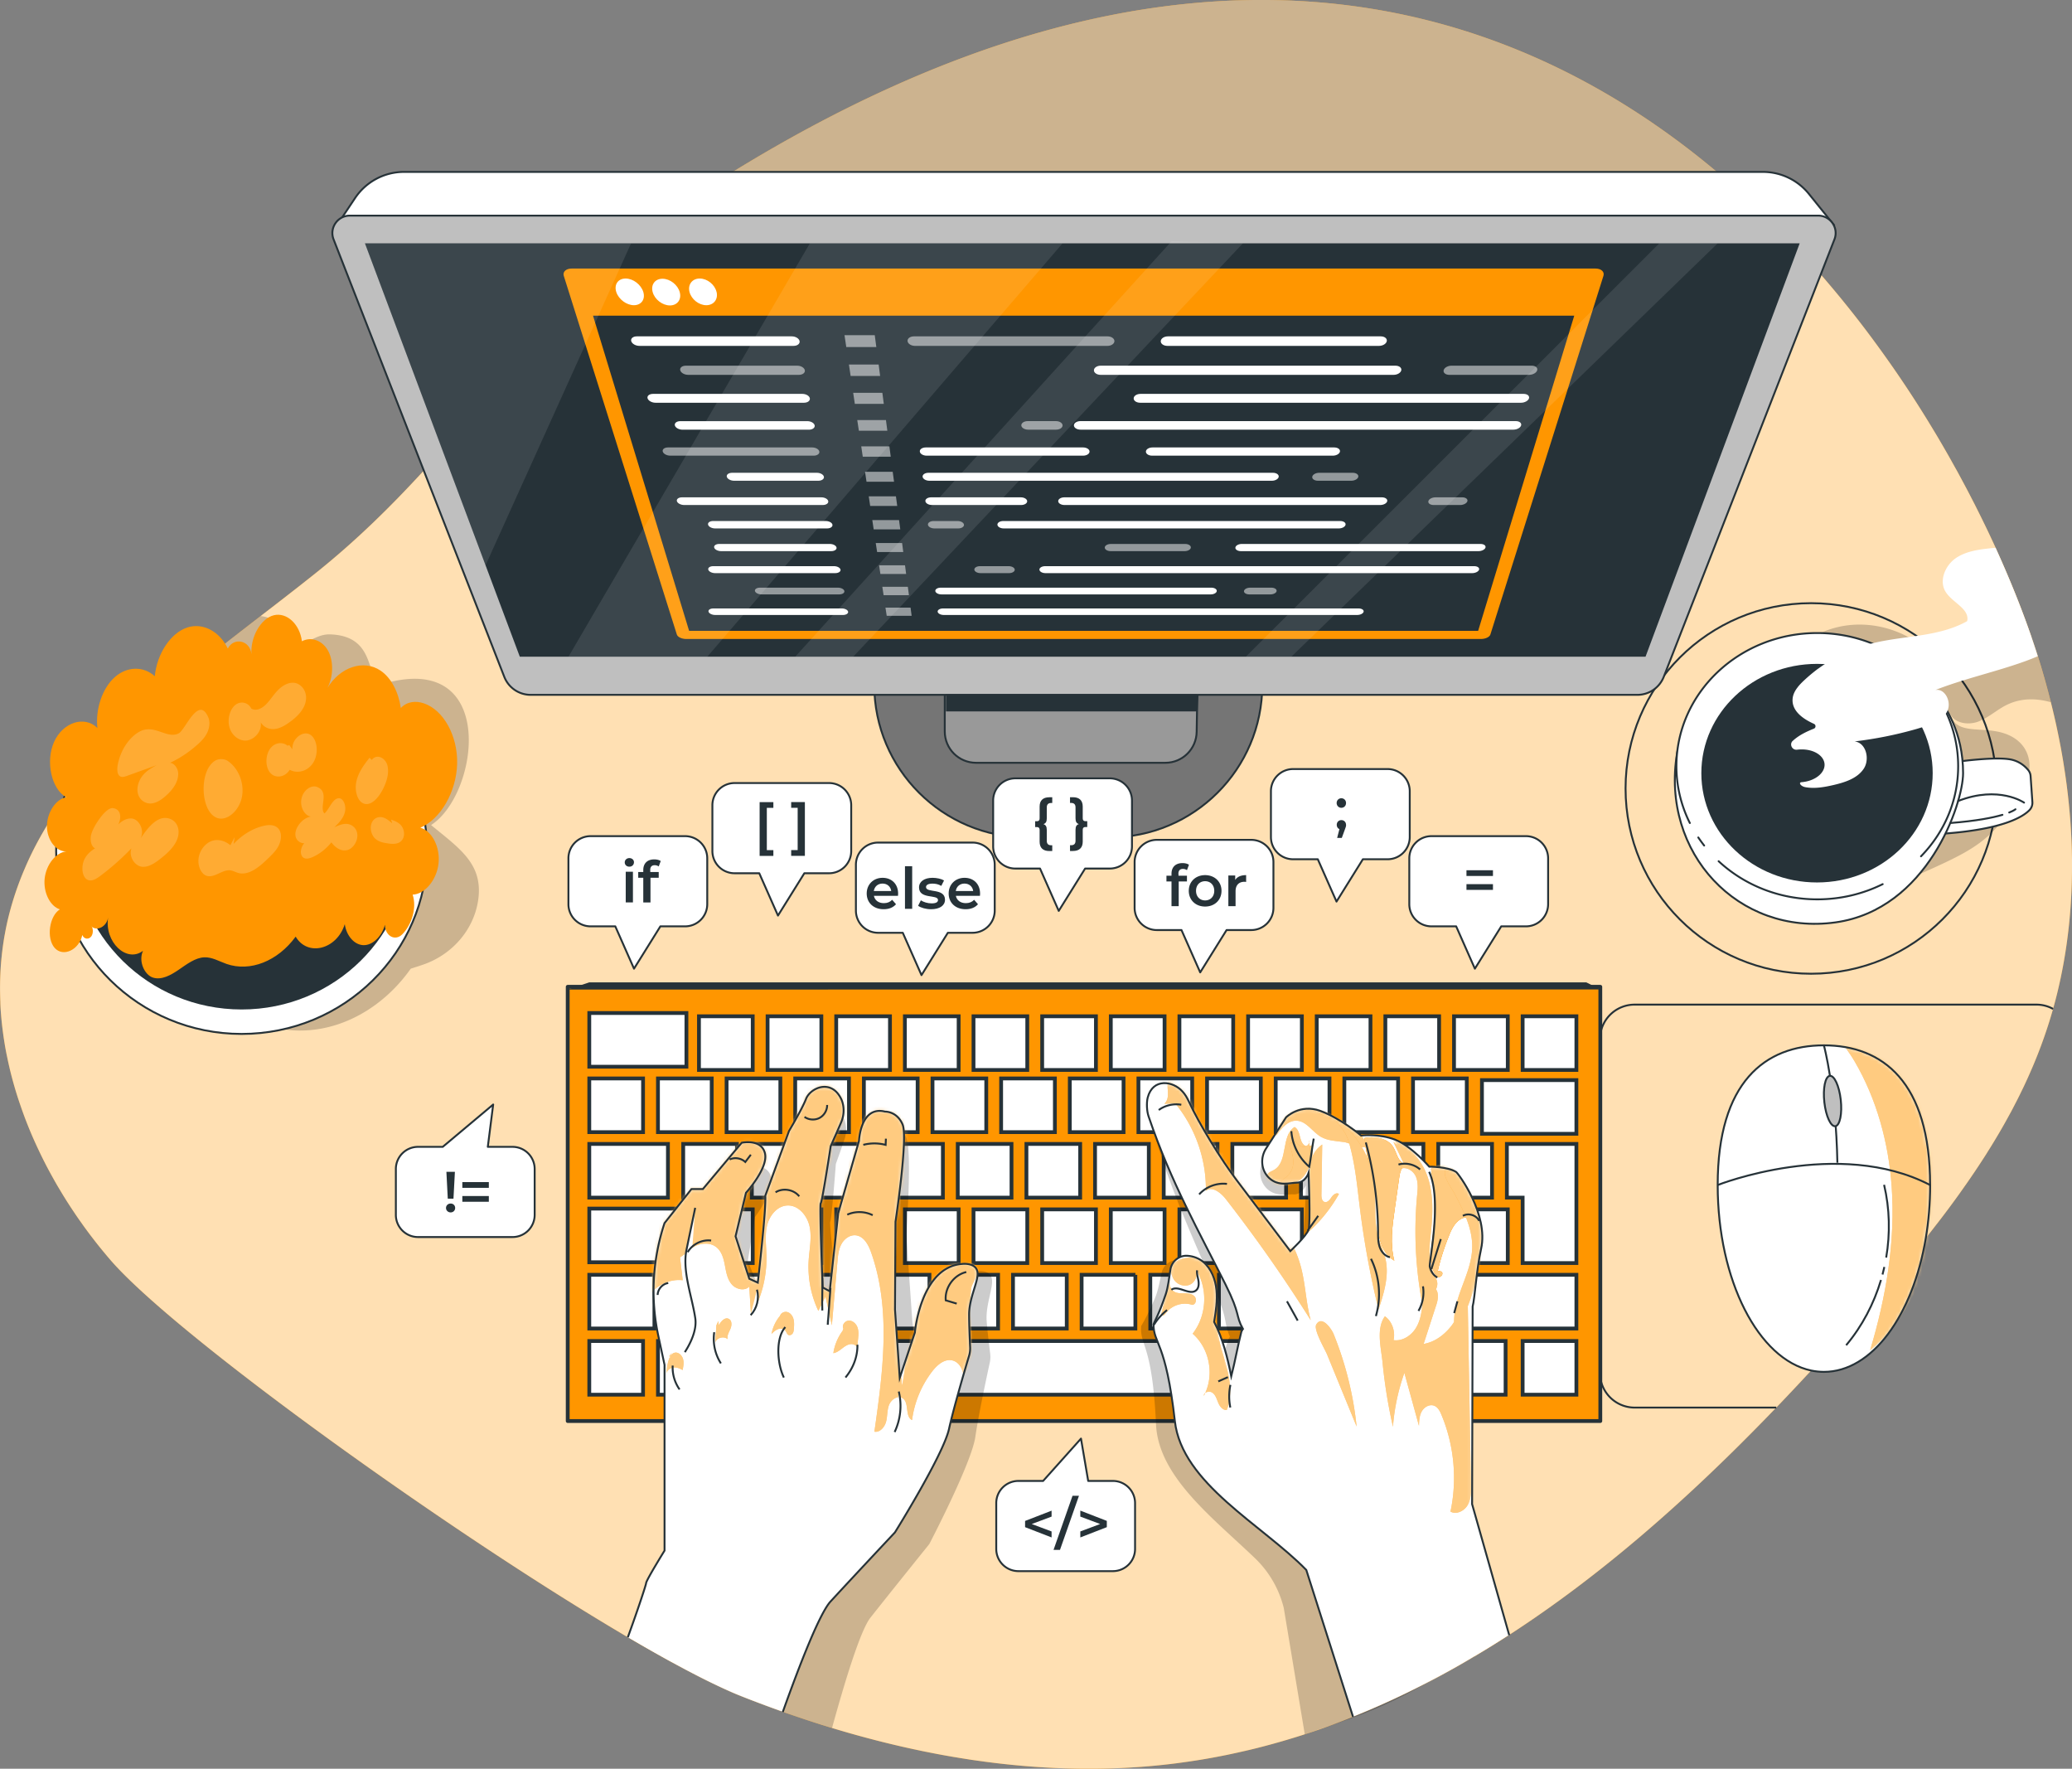 <svg xmlns="http://www.w3.org/2000/svg" xmlns:xlink="http://www.w3.org/1999/xlink" fill="none" viewBox="0 0 546 466">
  <rect x="0" y="0" width="546" height="466" fill="#808080" stroke="none"/>
  <defs>
    <path id="reuse-0" fill="#fff" d="m387.872 396.247.141-52.052c.566-2.108 1.026-9.834 2.23-15.216 2.04-9.021-6.016-19.902-6.594-20.256-2.265-1.413-7.066-1.389-7.066-1.389s-4.683-5.382-8.93-7.078c-4.223-1.684-9.036-1.119-9.036-1.119s-5.367-4.51-10.735-6.489c-5.367-1.966-9.035 1.696-9.035 1.696l-5.273 8.209c-1.558 2.414-1.333 5.652.719 7.678 2.525 2.485 5.757 1.319 7.385 1.319 2.264 0 3.102-2.544 3.102-2.544s.554 13.261 0 14.945h-.012c-.578 1.695-4.801 5.641-4.801 5.641l-14.108-18.655c-4.093-5.393-9.885-14.779-12.716-20.927-.413-.895-.921-1.742-1.593-2.473-2.477-2.802-7.774-3.615-9.154 1.567-.366 1.389-.236 3.639.224 4.993 5.91 17.406 13.413 30.56 20.266 44.268 4.082 8.138 2.56 8.044 4.589 11.718-.236.165-.13.471-.378.612-1.002 3.957-1.686 7.926-2.689 11.883-.956-4.746-2.241-10.057-4.518-14.344.46-2.768.896-5.582.613-8.385-.259-2.803-1.344-5.617-3.491-7.431-1.109-.93-2.619-1.496-4.117-1.602-2.23-.165-4.2 1.461-4.53 3.663-.318 2.096-.602 4.64-1.191 6.371-1.782 5.37-3.256 7.808-3.256 7.996 0 5.253 3.256 4.393 5.627 25.532 1.84 16.452 23.073 27.333 34.633 39.216l12.316 38.686c14.297-5.723 27.98-13.048 41.109-21.551l-9.779-34.517.048.035Z"/>
    <path id="reuse-1" fill="#FF9600" d="M381.832 325.517c.625-1.531 1.368-3.109 2.713-4.087 1.345-.977 3.445-1.095 4.518.165a217.95 217.95 0 0 0-2.807-8.043c-.755-2.026-1.605-4.134-3.28-5.512-1.675-1.378-4.435-1.66-5.874-.035a63.49 63.49 0 0 1 .33 18.607c-.437 3.344-1.003 7.184 1.262 9.704.625.506 1.699-.401 1.31-1.095-.189-.33-.85-.354-1.145-.318.72-3.192 1.746-6.336 2.985-9.374l-.012-.012Z"/>
    <path id="reuse-2" fill="#FF9600" d="M363.005 319.923c.095 2.261.071 4.557.637 6.76.555 2.202 1.781 4.333 3.775 5.44-1.168-4.392-.543-9.032.106-13.531l1.168-8.196c.13-.954.283-1.943.838-2.721.554-.777 1.616-1.307 2.488-.907-1.167.695-2.677-.235-3.385-1.389-.708-1.154-.979-2.556-1.817-3.616-1.58-2.025-4.954-2.473-7.278-1.931.708 6.724 3.209 13.155 3.48 20.103l-.012-.012Z"/>
    <path id="reuse-3" fill="#fff" d="M257.559 334.95c-.508-2.332-3.822-1.99-3.822-1.99-11.148.659-12.646 18.1-12.646 18.1l-3.987 11.942-1.25-17.971.129-23.165s3.374-22.163 1.864-25.649c-1.486-3.486-4.612-3.368-4.612-3.368-6.488-1.626-6.866 7.713-6.866 7.713l-5.473 19.055-2.241 20.55-1.864-1.001s-.885-21.798-.507-22.164c.377-.376 2.63-15.074 2.63-15.074s1.239-2.732 2.737-6.229c1.486-3.486 0-6.23 0-6.23-2.631-5.359-8.104-2.862-9.225 0-1.12 2.861-4.494 8.467-4.494 8.467L201.68 315c.236 3.851-1.982 22.906-1.982 22.906l-2.241-1.025-3.622-11.187 2.749-11.459s5.981-6.595 4.99-10.458c-1.003-3.851-6.111-2.732-6.111-2.732l-10.227 12.201h-3.008l-7.101 8.973a56.798 56.798 0 0 0-2.89 17.889c0 3.969.412 7.961 1.262 11.883l1.628 7.572v48.944s-4.86 7.843-4.86 8.585c0 .341-2.006 6.524-4.813 14.238 12.232 7.183 22.766 12.742 30.233 15.674a301.44 301.44 0 0 0 10.617 3.969c4.483-12.566 9.72-26.014 12.61-29.147 5.733-6.23 16.951-18.183 16.951-18.183s12.764-20.456 14.25-27.263c1.239-5.582 4.223-15.71 5.261-19.196a7.065 7.065 0 0 0 .295-2.438c-.082-1.837-.259-5.405-.259-8.561 0-4.487 2.666-8.974 2.17-11.294l-.023.059Z"/>
    <path id="reuse-4" fill="#fff" d="M508.618 312.209c0 4.852-.401 9.551-1.144 13.979-3.421 20.374-14.156 35.248-26.849 35.248-1.132 0-2.276-.13-3.373-.354-13.861-2.932-24.619-23.694-24.619-48.873 0-27.18 12.539-36.802 27.981-36.802 15.441 0 27.992 9.61 27.992 36.802h.012Z"/>
  </defs>
  <g clip-path="url(#a)">
    <path fill="#FF9600" d="M546 228.254c0 11.317-1.239 22.588-3.928 33.54a123.926 123.926 0 0 1-4.247 13.755c-.306.824-.625 1.649-.943 2.461-.095.224-.177.448-.272.672-.342.847-.684 1.695-1.05 2.531a147.635 147.635 0 0 1-1.262 2.874c-.165.365-.33.718-.495 1.072-.331.73-.673 1.448-1.027 2.167-.365.765-.743 1.519-1.12 2.272-.142.271-.271.542-.413.801-.33.648-.672 1.296-1.003 1.943a146.19 146.19 0 0 1-.814 1.496 156.112 156.112 0 0 1-3.928 6.83c-.554.919-1.12 1.838-1.698 2.744-.13.224-.272.448-.413.672a244.154 244.154 0 0 1-2.017 3.109c-.555.836-1.109 1.672-1.687 2.508-.496.73-.991 1.449-1.498 2.179-.107.153-.213.306-.331.459-.519.754-1.061 1.507-1.592 2.261-.661.931-1.333 1.837-2.006 2.756-.141.188-.271.377-.412.553-.767 1.048-1.558 2.085-2.336 3.109-.472.613-.944 1.237-1.427 1.838a177.804 177.804 0 0 1-2.607 3.332 215.632 215.632 0 0 1-2.548 3.156c-.095.118-.189.224-.284.342a213.587 213.587 0 0 1-2.571 3.121c-.248.318-.519.636-.779.942-.79.954-1.592 1.908-2.394 2.85a670.088 670.088 0 0 1-6.995 8.126 817.98 817.98 0 0 1-14.64 16.357c-4.14 4.475-8.339 8.927-12.621 13.296-20.55 21.068-42.797 40.724-66.991 56.386a252.073 252.073 0 0 1-9.107 5.642c-1.121.659-2.241 1.318-3.362 1.966-.189.106-.389.224-.578.33a204.202 204.202 0 0 1-3.48 1.943c-1.191.66-2.383 1.307-3.586 1.931l-1.628.848a197.564 197.564 0 0 1-7.113 3.533 160.253 160.253 0 0 1-3.869 1.779 199.207 199.207 0 0 1-3.598 1.589c-.495.212-.979.424-1.474.625-1.097.471-2.206.918-3.315 1.366a179.017 179.017 0 0 1-6.464 2.461c-.826.306-1.664.601-2.501.895-.472.165-.944.318-1.416.483-.778.259-1.557.518-2.335.765-.673.224-1.357.436-2.029.648-.024.012-.048.012-.071.024-1.333.412-2.666.812-3.999 1.201a204.565 204.565 0 0 1-6.346 1.719c-1.404.354-2.808.683-4.224 1.001-1.332.306-2.665.589-4.01.872-.106.023-.213.047-.319.059a166.29 166.29 0 0 1-6.346 1.165c-.72.118-1.439.236-2.171.342-.648.106-1.309.2-1.958.283-.79.117-1.592.223-2.383.329-8.387 1.072-16.797 1.52-25.208 1.425a63.36 63.36 0 0 1-1.51-.023c-7.62-.142-15.241-.73-22.826-1.708-.554-.071-1.109-.141-1.663-.224-.956-.129-1.911-.259-2.867-.4l-2.229-.353c-3.15-.495-6.276-1.06-9.402-1.696-.696-.13-1.38-.271-2.064-.424-2.1-.436-4.211-.907-6.299-1.402a236.823 236.823 0 0 1-4.188-1.024c-.696-.177-1.392-.353-2.088-.542-.696-.176-1.392-.365-2.088-.553a255.92 255.92 0 0 1-8.281-2.379c-3.196-.966-6.37-1.99-9.531-3.074-1.144-.388-2.3-.789-3.444-1.189a335.662 335.662 0 0 1-10.605-3.969c-.625-.247-1.262-.506-1.923-.777a73.711 73.711 0 0 1-1.545-.672c-.342-.153-.685-.306-1.038-.471a179.55 179.55 0 0 1-7.456-3.615c-.448-.236-.908-.471-1.368-.707-1.64-.859-3.35-1.766-5.108-2.732a464.662 464.662 0 0 1-11.796-6.701c-47.197-27.722-119.449-79.751-136.412-99.477a155.857 155.857 0 0 1-2.536-3.038 96.245 96.245 0 0 1-1.922-2.438 81.193 81.193 0 0 1-1.7-2.249 63.177 63.177 0 0 1-1.45-2.014 108.7 108.7 0 0 1-1.333-1.896.979.979 0 0 0-.094-.141c-.531-.789-1.062-1.578-1.581-2.379-.496-.766-.991-1.531-1.463-2.308-.236-.365-.46-.742-.684-1.119-.53-.872-1.05-1.743-1.557-2.614l-.012-.024c-.543-.966-1.085-1.931-1.616-2.909a111.767 111.767 0 0 1-2.63-5.17c-.213-.447-.425-.907-.638-1.354a107.58 107.58 0 0 1-4.411-10.941 94.24 94.24 0 0 1-1.274-3.909c-.508-1.684-.968-3.38-1.392-5.076-.083-.342-.165-.671-.236-1.013a67.23 67.23 0 0 1-.59-2.673 80.952 80.952 0 0 1-.708-3.757c-.047-.306-.106-.612-.141-.918-.107-.648-.2-1.296-.283-1.955-.107-.778-.201-1.567-.284-2.344-.035-.271-.059-.53-.082-.789-.07-.671-.118-1.342-.177-2.002 0-.059 0-.118-.012-.165a54.562 54.562 0 0 1-.13-2.379v-.223a89.159 89.159 0 0 1-.07-2.509v-2.402c.011-1.225.047-2.462.13-3.686a78.488 78.488 0 0 1 .742-7.113 53.12 53.12 0 0 1 .402-2.391c.283-1.59.625-3.18 1.026-4.77a82.054 82.054 0 0 1 4.07-12.071 85.037 85.037 0 0 1 4.234-8.644c.118-.235.26-.483.401-.718 6.359-11.176 15.005-21.092 24.749-30.278a121.891 121.891 0 0 1 3.161-2.908c1.12-1.025 2.253-2.026 3.398-3.039.07-.059.141-.129.212-.188 1.828-1.602 3.68-3.18 5.556-4.746a472.118 472.118 0 0 1 8.788-7.137c.094-.082.2-.153.295-.235 2.536-2.002 5.096-3.993 7.644-5.971 4.01-3.097 8.033-6.183 11.973-9.257 1.05-.812 2.088-1.625 3.114-2.437 1.145-.895 2.265-1.79 3.386-2.685 10.57-8.456 19.676-17.453 28.146-26.663a533.43 533.43 0 0 0 4.883-5.405c.767-.871 1.534-1.731 2.289-2.603 10.77-12.247 20.785-24.636 31.932-36.33a268.033 268.033 0 0 1 8.163-8.232 216.374 216.374 0 0 1 7.243-6.63 173.84 173.84 0 0 1 8.835-7.29c4.188-3.25 8.6-6.371 13.318-9.35 1.156-.743 2.301-1.461 3.457-2.168 117.62-72.98 204.192-49.155 261.947 0a220.32 220.32 0 0 1 12.574 11.518 188.04 188.04 0 0 1 7.125 7.29c.26.259.496.53.744.812a212.48 212.48 0 0 1 4.718 5.194c.46.518.908 1.036 1.357 1.554.672.777 1.344 1.555 2.005 2.344.814.953 1.616 1.92 2.418 2.885.507.612 1.003 1.225 1.498 1.837a268.118 268.118 0 0 1 9.213 12.012c.59.8 1.168 1.614 1.746 2.426a292.929 292.929 0 0 1 11.265 17.041c.496.812.991 1.625 1.475 2.426.495.812.979 1.625 1.451 2.438.472.8.944 1.613 1.404 2.414.471.812.932 1.613 1.38 2.414.448.801.896 1.613 1.345 2.414.46.801.896 1.602 1.309 2.391.436.801.861 1.601 1.286 2.39.424.79.837 1.59 1.25 2.379.401.789.814 1.578 1.215 2.356.401.789.79 1.578 1.18 2.355a339.497 339.497 0 0 1 4.4 9.209c.684 1.531 1.368 3.05 2.017 4.546 2.937 6.736 5.45 13.178 7.502 19.172a.218.218 0 0 1 .024.083c.2.577.389 1.142.578 1.707.2.589.389 1.166.578 1.743.141.448.295.884.425 1.331.212.66.424 1.319.625 1.99.224.719.436 1.437.637 2.155.389 1.319.767 2.638 1.12 3.969.307 1.119.602 2.238.885 3.368.059.212.118.412.165.624.047.177.083.354.13.53.165.66.33 1.319.484 1.991a162.49 162.49 0 0 1 1.179 5.287c.201.966.401 1.92.578 2.886a108.003 108.003 0 0 1 .602 3.262c.212 1.213.413 2.437.59 3.65.153.919.283 1.849.413 2.78.011.129.035.271.059.412.082.612.165 1.236.236 1.861.07.518.129 1.036.188 1.542.213 1.873.401 3.734.555 5.606l.106 1.272.141 2.131c.048.789.095 1.579.13 2.379.036.613.059 1.213.083 1.826.035.895.059 1.802.07 2.697.024 1.036.036 2.084.036 3.132H546Z"/>
    <path fill="#fff" d="M546 228.254c0 11.317-1.239 22.588-3.928 33.54a124.961 124.961 0 0 1-4.247 13.755c-.307.824-.625 1.649-.944 2.461-.094.224-.176.448-.271.672-.342.847-.684 1.695-1.05 2.531a156.397 156.397 0 0 1-1.262 2.874c-.165.365-.33.718-.495 1.072-.331.73-.673 1.448-1.027 2.167-.365.765-.743 1.519-1.12 2.272-.142.271-.272.542-.413.801-.33.648-.673 1.296-1.003 1.943a146.19 146.19 0 0 1-.814 1.496 156.112 156.112 0 0 1-3.928 6.83 123.57 123.57 0 0 1-1.699 2.744c-.129.224-.271.448-.412.672a233.804 233.804 0 0 1-2.018 3.109c-.554.836-1.108 1.672-1.686 2.508-.496.73-.991 1.449-1.499 2.179-.106.153-.212.306-.33.459-.519.754-1.062 1.507-1.592 2.261-.661.931-1.333 1.837-2.006 2.756-.141.188-.271.377-.413.553-.766 1.048-1.557 2.085-2.335 3.109-.472.613-.944 1.237-1.428 1.838a173.664 173.664 0 0 1-2.606 3.332 215.632 215.632 0 0 1-2.548 3.156c-.095.118-.189.224-.284.342a213.587 213.587 0 0 1-2.571 3.121c-.248.318-.519.636-.779.942-.79.954-1.592 1.908-2.394 2.85a661.395 661.395 0 0 1-6.996 8.126 814.828 814.828 0 0 1-14.639 16.357c-4.14 4.475-8.34 8.927-12.622 13.296-20.549 21.068-42.796 40.724-66.99 56.386a252.073 252.073 0 0 1-9.107 5.642c-1.121.659-2.241 1.318-3.362 1.966-.189.106-.389.224-.578.33a204.202 204.202 0 0 1-3.48 1.943c-1.191.66-2.383 1.307-3.586 1.931l-1.628.848a197.564 197.564 0 0 1-7.113 3.533 162.047 162.047 0 0 1-3.869 1.779 199.207 199.207 0 0 1-3.598 1.589c-.495.212-.979.424-1.474.625-1.097.471-2.206.918-3.315 1.366a178.353 178.353 0 0 1-6.465 2.461c-.825.306-1.663.601-2.5.895-.472.165-.944.318-1.416.483-.778.259-1.557.518-2.336.765-.672.224-1.356.436-2.028.648-.024.012-.048.012-.071.024-1.333.412-2.666.812-3.999 1.201a203.868 203.868 0 0 1-6.347 1.719c-1.403.354-2.807.683-4.223 1.001-1.333.306-2.666.589-4.01.872-.106.023-.213.047-.319.059a167.144 167.144 0 0 1-6.346 1.165c-.72.118-1.439.236-2.171.342-.648.106-1.309.2-1.958.283-.79.117-1.592.223-2.383.329-8.387 1.072-16.797 1.52-25.208 1.425a63.36 63.36 0 0 1-1.51-.023c-7.62-.142-15.241-.73-22.826-1.708-.554-.071-1.109-.141-1.663-.224-.956-.129-1.911-.259-2.867-.4l-2.229-.353c-3.15-.495-6.276-1.06-9.402-1.696-.696-.13-1.38-.271-2.064-.424-2.1-.436-4.211-.907-6.299-1.402a236.823 236.823 0 0 1-4.188-1.024c-.696-.177-1.392-.353-2.088-.542-.696-.176-1.392-.365-2.088-.553a255.92 255.92 0 0 1-8.281-2.379c-3.196-.966-6.37-1.99-9.531-3.074-1.144-.388-2.3-.789-3.444-1.189a335.662 335.662 0 0 1-10.605-3.969c-.625-.247-1.262-.506-1.923-.777a73.711 73.711 0 0 1-1.545-.672c-.342-.153-.685-.306-1.038-.471a179.55 179.55 0 0 1-7.456-3.615c-.448-.236-.908-.471-1.368-.707-1.64-.859-3.35-1.766-5.108-2.732a464.662 464.662 0 0 1-11.796-6.701c-47.197-27.722-119.449-79.751-136.412-99.477a155.857 155.857 0 0 1-2.536-3.038 96.245 96.245 0 0 1-1.922-2.438 80.992 80.992 0 0 1-1.7-2.249c-.495-.66-.978-1.331-1.45-2.014-.448-.624-.897-1.26-1.333-1.896a.98.98 0 0 0-.094-.141c-.531-.789-1.062-1.578-1.581-2.379-.496-.766-.991-1.531-1.463-2.308-.236-.365-.46-.742-.684-1.119-.53-.872-1.05-1.743-1.557-2.614l-.012-.024c-.543-.966-1.085-1.931-1.616-2.909a111.767 111.767 0 0 1-2.63-5.17c-.213-.447-.425-.907-.638-1.354a107.581 107.581 0 0 1-4.411-10.941 94.24 94.24 0 0 1-1.274-3.909c-.508-1.684-.968-3.38-1.392-5.076-.083-.342-.165-.671-.236-1.013a67.247 67.247 0 0 1-.59-2.673 67.899 67.899 0 0 1-.708-3.757c-.047-.306-.106-.612-.141-.918-.107-.648-.2-1.296-.283-1.955-.107-.778-.201-1.567-.284-2.344-.035-.271-.059-.53-.082-.789-.07-.671-.118-1.342-.177-2.002 0-.059 0-.118-.012-.165a54.56 54.56 0 0 1-.13-2.379v-.223a89.16 89.16 0 0 1-.07-2.509 80.514 80.514 0 0 1 .306-8.479c.142-1.578.33-3.156.566-4.722.118-.801.248-1.602.402-2.391.283-1.59.625-3.18 1.026-4.77a82.054 82.054 0 0 1 4.07-12.071 85.04 85.04 0 0 1 4.234-8.644 10.9 10.9 0 0 1 .402-.718c6.358-11.176 15.004-21.092 24.748-30.278.554-.53 1.109-1.048 1.675-1.566l1.486-1.342c1.121-1.025 2.253-2.026 3.398-3.039.07-.059.141-.129.212-.188 1.828-1.602 3.68-3.18 5.556-4.746a472.447 472.447 0 0 1 8.788-7.137c.094-.082.2-.153.295-.235 2.536-2.002 5.096-3.993 7.644-5.971 1.286-.989 2.56-1.979 3.846-2.968 2.725-2.096 5.45-4.192 8.127-6.289 1.05-.812 2.088-1.625 3.114-2.437 1.145-.895 2.265-1.79 3.386-2.685 10.57-8.456 19.676-17.453 28.146-26.663a533.43 533.43 0 0 0 4.883-5.405c.767-.871 1.534-1.731 2.289-2.603 10.77-12.247 20.785-24.636 31.932-36.33a268.033 268.033 0 0 1 8.163-8.232 216.374 216.374 0 0 1 7.243-6.63 173.84 173.84 0 0 1 8.835-7.29c4.188-3.25 8.6-6.371 13.318-9.35 1.156-.743 2.301-1.461 3.457-2.168 117.62-72.98 204.192-49.155 261.947 0a220.32 220.32 0 0 1 12.574 11.518 188.04 188.04 0 0 1 7.125 7.29c.26.259.496.53.743.812 1.617 1.72 3.185 3.45 4.719 5.194.46.518.908 1.036 1.356 1.554a188.93 188.93 0 0 1 2.006 2.344c.814.953 1.616 1.92 2.418 2.885.507.612 1.003 1.225 1.498 1.837a268.118 268.118 0 0 1 9.213 12.012c.59.8 1.168 1.614 1.746 2.426a292.929 292.929 0 0 1 11.265 17.041c.496.812.991 1.625 1.475 2.426.495.812.979 1.625 1.451 2.438.472.8.943 1.613 1.403 2.414.472.812.932 1.613 1.381 2.414.448.801.896 1.613 1.344 2.414.46.801.897 1.602 1.31 2.391.436.801.861 1.601 1.286 2.39.424.79.837 1.59 1.25 2.379.401.789.814 1.578 1.215 2.356.401.789.79 1.578 1.18 2.355a282.23 282.23 0 0 1 4.4 9.209c.684 1.531 1.368 3.05 2.017 4.546 2.937 6.736 5.45 13.178 7.502 19.172a.218.218 0 0 1 .024.083c.2.577.389 1.142.578 1.707.2.589.389 1.166.578 1.743.141.448.295.884.424 1.331.213.66.425 1.319.626 1.99.224.719.436 1.437.637 2.155a153.46 153.46 0 0 1 1.12 3.969c.307 1.119.602 2.238.885 3.368.059.212.118.412.165.624.047.177.083.354.13.53.165.66.33 1.319.484 1.991.424 1.754.813 3.521 1.179 5.287.201.966.401 1.92.578 2.886a112.699 112.699 0 0 1 .602 3.262c.212 1.213.413 2.437.59 3.65.153.919.283 1.849.412 2.78.012.129.036.271.059.412.083.612.166 1.236.236 1.861.071.518.13 1.036.189 1.542.212 1.873.401 3.734.555 5.606l.106 1.272.141 2.131c.047.789.095 1.579.13 2.379.035.613.059 1.213.083 1.826.035.895.059 1.802.07 2.697.024 1.036.036 2.084.036 3.132H546Z" opacity=".7"/>
    <path fill="#263238" d="M15.665 247.602c-.235-.152-.176-.258 0 0Z" opacity=".2"/>
    <path fill="#000" d="M125.996 237.216c-1.204 8.008-7.125 14.52-14.828 17.041l-2.926.954c-10.522 14.873-28.971 21.221-44.696 12l-4.6-2.697-12.882-15.286-.153.035c-4.082.848-8.694.224-11.714-2.649-.483 2.52-3.775 4.004-5.98 2.708-2.206-1.295-2.49-4.899-.52-6.536-2.595 2.285-6.605 1.237-9.106-1.26-.106-6.819.613-13.637 2.3-20.362a82.055 82.055 0 0 1 4.07-12.071 85.043 85.043 0 0 1 4.235-8.644c.118-.235.26-.483.4-.718 2.325-4.098 4.955-8.02 7.845-11.8l1.487-1.343c1.12-1.024 2.253-2.025 3.397-3.038.07-.059.141-.13.212-.189a310.738 310.738 0 0 1 5.556-4.745 468.75 468.75 0 0 1 8.788-7.137c.095-.083.201-.153.295-.236a1197.85 1197.85 0 0 1 7.644-5.97c1.286-.99 2.56-1.979 3.846-2.968.778.094 1.533.271 2.265.53 3.15 1.095 3.692 3.98 5.874 5.959 2.902 2.65 5.686-1.802 10.157-1.661 13.742.424 8.41 14.497 15.123 12.731 28.983-7.631 24.111 29.382 11.513 37.508 7.431 6.148 13.837 10.211 12.398 19.844Z" opacity=".2"/>
    <path fill="#fff" stroke="#263238" stroke-miterlimit="10" stroke-width=".5" d="M63.676 272.404c26.998 0 48.884-21.58 48.884-48.201 0-26.621-21.886-48.202-48.884-48.202s-48.883 21.581-48.883 48.202 21.885 48.201 48.883 48.201Z"/>
    <path fill="#263238" stroke="#fff" stroke-miterlimit="10" stroke-width=".5" d="M63.676 266.21c24.613 0 44.566-19.677 44.566-43.95 0-24.273-19.953-43.951-44.566-43.951-24.613 0-44.566 19.678-44.566 43.951s19.953 43.95 44.566 43.95Z"/>
    <path fill="#FF9600" d="M15.783 239.583c-2.807 1.743-3.61 7.596-1.392 10.14 2.218 2.52 6.441.577 7.302-3.38.413 1.107 1.71 1.283 2.383.33.472-.683.495-1.743.165-2.474-.212-.176-.13-.306 0 0 1.44 1.143 3.917-.106 4.259-2.531-1.05 6.477 4.848 12.129 9.189 8.832-1.286 2.756.401 6.371 2.642 7.066 2.242.695 4.648-.624 6.795-2.096 2.147-1.472 4.34-3.145 6.688-3.251 2.053-.094 3.94 1.06 5.887 1.743 6.205 2.155 13.471-.706 18.213-7.195 3.138 5.358 10.864 3.391 12.94-3.286.437 3.121 2.572 5.5 4.967 5.535 2.383.035 4.801-2.285 5.615-5.394v.036c.047 2.956 2.689 4.404 4.577 2.496 2.406-2.426 3.904-6.877 2.725-10.445 3.22-.13 6.322-3.851 6.818-8.162.495-4.31-1.687-8.632-4.789-9.48 5.32-2.202 9.495-9.445 9.696-16.829.189-7.372-3.61-14.237-8.835-15.957-1.994-.659-4.318-.53-6.005 1.248-.613-4.204-2.536-7.961-5.343-9.845-4.483-3.026-10.723-.954-14.061 4.676 1.628-2.909 1.734-7.114.26-9.869-1.487-2.744-4.424-3.851-6.925-2.544-.543-4.51-4.023-7.714-7.432-6.842-3.397.871-6.157 5.7-5.863 10.257-.318-3.674-4.66-4.581-6.228-1.495-.07.117.13.282 0 0-2.17-4.546-6.582-6.878-10.676-5.547-4.352 1.425-8.01 6.889-8.564 12.836-3.008-2.732-7.384-2.614-10.604.295-3.22 2.897-5.085 8.408-4.518 13.343-3.386-3.333-9.084-1.52-11.407 3.639-2.324 5.158-.72 12.471 3.196 14.626-2.7.412-5.084 3.992-5.084 7.62 0 3.639 2.395 6.736 5.108 6.642-2.737.235-5.308 3.462-5.71 7.124-.4 3.675 1.428 7.349 4.047 8.15l-.036-.012Z"/>
    <g fill="#fff" opacity=".2">
      <path d="M60.715 222.695c-1.368-1.142-3.114-1.695-4.777-1.177-1.663.518-3.197 2.249-3.575 4.381-.377 2.131.602 4.486 2.242 4.887 1.993.495 4.034-1.731 6.063-1.484.72.082 1.392.483 2.088.683 2.914.813 5.85-1.79 8.328-4.251.873-.86 1.758-1.755 2.347-2.933.59-1.177.838-2.732.319-3.874-.72-1.59-2.489-1.72-3.963-1.413-2.973.612-5.851 2.308-8.223 4.828.083-.589.178-1.189.26-1.79l-1.12 2.143h.011ZM103.323 216.889c-.778-.659-1.592-1.33-2.524-1.554-.944-.224-2.053.094-2.666 1.107-.838 1.378-.366 3.439.66 4.428 1.015.989 2.395 1.201 3.704 1.378 1.345.188 3.044.141 3.74-1.413.507-1.131.141-2.568-.566-3.392-.708-.824-1.687-1.178-2.619-1.508l.283.954h-.012ZM36.627 192.83c-2.736 1.601-4.883 4.922-5.591 8.62-.213 1.119-.213 2.497.542 3.039.531.377 1.216.165 1.84-.059 2.608-.942 5.226-1.884 7.833-2.827-1.25.683-2.536 1.39-3.55 2.591-1.015 1.19-1.71 2.992-1.416 4.617.342 1.907 1.982 2.991 3.55 2.873 1.57-.129 3.044-1.201 4.33-2.438 1.38-1.319 2.737-3.12 2.796-5.24.07-2.132-2.006-3.969-3.303-2.532 2.984-1.213 5.85-3.027 8.446-5.358.944-.848 1.864-1.791 2.477-3.027.602-1.248.838-2.85.319-4.063-2.548-5.994-6.075 3.239-7.739 4.145-3.138 1.72-6.558-2.661-10.534-.329v-.012ZM24.029 219.845c-.295 1.225-.13 2.662.625 3.392s2.123.389 2.5-.801c-1.745.801-3.62 1.708-4.741 3.639-1.12 1.932-.909 5.17.814 5.782 1.073.389 2.241-.365 3.244-1.118a67.063 67.063 0 0 0 8.174-7.243c-.813 2.32 1.003 4.781 2.938 4.876 1.934.094 3.763-1.355 5.45-2.733 2.064-1.695 4.447-4.251 3.963-7.172-.425-2.543-2.984-3.533-4.99-2.649-2.005.871-3.538 3.015-4.966 5.052 1.133-2.096-.365-5.005-2.276-5.217-1.853-.212-3.74 1.342-4.92 3.156 2.195-1.649 2.749-5.617-.141-5.9-1.887-.189-5.179 4.899-5.662 6.936h-.012ZM83.635 207.362c-1.616-.683-3.692.801-4.176 2.98-.483 2.178.743 4.557 2.466 4.793-1.274.212-2.501 1.095-3.338 2.39-.472.719-.826 1.625-.744 2.521a2.303 2.303 0 0 0 2.289 2.119c1.061-.012 2.076-.647 3.055-1.272-1.05.189-2.159.413-3.008 1.284-.85.872-1.239 2.626-.507 3.521.613.754 1.64.554 2.489.2 1.91-.789 3.704-2.166 5.166-3.968 1.05 1.46 2.631 2.461 4.235 2.025 1.593-.424 2.985-2.673 2.525-4.593a2.97 2.97 0 0 0-2.596-2.284c-1.144-.106-2.288.365-3.397.883 1.133-1.083 2.348-2.285 2.784-3.98.437-1.696-.4-3.887-1.781-3.663-1.545.247-2.383 2.968-3.61 4.004-1.462-1.696 1.416-5.594-1.852-6.96ZM56.032 200.909c-1.781 1.613-2.442 4.628-2.37 7.313.082 2.956 1.084 6.065 3.196 7.125 2.784 1.389 6.358-1.802 6.948-5.688.59-3.887-1.333-7.691-4.023-9.327 0 0-1.981-1.049-3.75.565v.012ZM75.755 196.492c.236.248.472.507.708.754-1.156-1.849-3.68-1.955-5.12-.2-1.45 1.743-1.51 4.97-.141 6.559 1.38 1.59 3.905 1.202 5.143-.789 2.005 1.072 4.695.448 6.17-1.837 1.474-2.284 1.215-6.088-.708-7.384-1.923-1.283-4.931 1.001-4.766 3.828-.271-.377-.554-.766-.826-1.143l-.46.212ZM97.378 199.625c-1.427 1.825-2.902 3.78-3.456 6.206-.555 2.426.236 5.429 2.111 5.936 1.864.494 3.692-1.59 4.801-3.71 1.003-1.92 1.781-4.275 1.262-6.359-.519-2.085-2.89-3.192-4.117-1.484l-.601-.589ZM66.365 187.048c-.672-1.967-2.901-2.532-4.4-1.284-1.498 1.26-2.087 3.91-1.474 5.924.602 2.013 2.23 3.297 3.952 3.427 2.123.164 4.695-2.179 4.258-4.817.897 1.484 2.536 2.002 4.046 1.719 1.522-.282 2.938-1.248 4.282-2.284 1.817-1.425 3.763-3.569 3.622-6.171-.118-2.073-1.663-3.592-3.303-3.686-1.64-.095-3.268.977-4.542 2.414-1.002 1.13-1.84 2.496-2.925 3.497-1.085 1.001-2.536 1.59-3.657.884l.153.377h-.011Z"/>
    </g>
    <path fill="#FF9600" stroke="#263238" stroke-linecap="round" stroke-linejoin="round" d="M421.703 259.98H149.6v114.41h272.103V259.98Z"/>
    <path fill="#fff" stroke="#263238" stroke-miterlimit="10" d="M180.883 266.893h-25.597v14.144h25.597v-14.144ZM415.404 335.868h-40.319v14.144h40.319v-14.144ZM415.404 284.57h-24.89v14.143h24.89V284.57ZM180.883 318.416h-25.597v14.143h25.597v-14.143ZM176.011 301.386h-20.725v14.144h20.725v-14.144ZM169.453 284.134h-14.167v14.143h14.167v-14.143ZM187.548 284.134h-14.167v14.143h14.167v-14.143ZM205.632 284.134h-14.167v14.143h14.167v-14.143ZM223.715 284.134h-14.167v14.143h14.167v-14.143ZM241.811 284.134h-14.167v14.143h14.167v-14.143ZM259.894 284.134h-14.167v14.143h14.167v-14.143ZM277.978 284.134h-14.167v14.143h14.167v-14.143ZM296.073 284.134h-14.167v14.143h14.167v-14.143ZM314.157 284.134H299.99v14.143h14.167v-14.143ZM332.241 284.134h-14.168v14.143h14.168v-14.143ZM350.336 284.134h-14.167v14.143h14.167v-14.143ZM368.42 284.134h-14.168v14.143h14.168v-14.143ZM386.515 284.134h-14.167v14.143h14.167v-14.143ZM169.453 353.31h-14.167v14.143h14.167V353.31ZM187.548 353.31h-14.167v14.143h14.167V353.31ZM205.632 353.31h-14.167v14.143h14.167V353.31ZM226.841 353.31h-17.293v14.143h17.293V353.31ZM317.283 353.31h-86.525v14.143h86.525V353.31ZM360.54 353.31h-14.167v14.143h14.167V353.31ZM378.623 353.31h-14.167v14.143h14.167V353.31ZM396.742 353.31h-14.167v14.143h14.167V353.31ZM342.822 353.31h-22v14.143h22V353.31ZM415.404 353.31h-14.167v14.143h14.167V353.31ZM194.201 301.386h-14.167v14.144h14.167v-14.144ZM212.285 301.386h-14.167v14.144h14.167v-14.144ZM230.38 301.386h-14.167v14.144h14.167v-14.144ZM248.464 301.386h-14.167v14.144h14.167v-14.144ZM266.547 301.386H252.38v14.144h14.167v-14.144ZM284.643 301.386h-14.167v14.144h14.167v-14.144ZM302.726 301.386h-14.167v14.144h14.167v-14.144ZM320.822 301.386h-14.167v14.144h14.167v-14.144ZM338.906 301.386h-14.168v14.144h14.168v-14.144ZM356.989 301.386h-14.167v14.144h14.167v-14.144ZM375.085 301.386h-14.168v14.144h14.168v-14.144ZM393.168 301.386h-14.167v14.144h14.167v-14.144ZM415.404 301.386v31.385h-14.167V315.53h-4.153v-14.144h18.32ZM198.354 318.627h-14.168v14.144h14.168v-14.144ZM216.437 318.627H202.27v14.144h14.167v-14.144ZM234.521 318.627h-14.167v14.144h14.167v-14.144ZM252.616 318.627h-14.167v14.144h14.167v-14.144ZM270.7 318.627h-14.168v14.144H270.7v-14.144ZM288.795 318.627h-14.167v14.144h14.167v-14.144ZM306.879 318.627h-14.167v14.144h14.167v-14.144ZM324.962 318.627h-14.167v14.144h14.167v-14.144ZM343.058 318.627h-14.167v14.144h14.167v-14.144ZM361.141 318.627h-14.167v14.144h14.167v-14.144ZM379.225 318.627h-14.167v14.144h14.167v-14.144ZM397.32 318.627h-14.167v14.144h14.167v-14.144ZM190.662 335.868h-14.167v14.144h14.167v-14.144ZM208.746 335.868h-14.167v14.144h14.167v-14.144ZM226.841 335.868h-14.167v14.144h14.167v-14.144ZM244.925 335.868h-14.167v14.144h14.167v-14.144ZM263.009 335.868h-14.168v14.144h14.168v-14.144ZM281.104 335.868h-14.167v14.144h14.167v-14.144ZM299.188 335.868H285.02v14.144h14.168v-14.144ZM317.283 335.868h-14.167v14.144h14.167v-14.144ZM335.367 335.868h-14.168v14.144h14.168v-14.144ZM353.45 335.868h-14.167v14.144h14.167v-14.144ZM371.546 335.868h-14.168v14.144h14.168v-14.144ZM198.354 267.752h-14.168v14.144h14.168v-14.144ZM216.437 267.752H202.27v14.144h14.167v-14.144ZM234.521 267.752h-14.167v14.144h14.167v-14.144ZM252.616 267.752h-14.167v14.144h14.167v-14.144ZM270.7 267.752h-14.168v14.144H270.7v-14.144ZM288.795 267.752h-14.167v14.144h14.167v-14.144ZM306.879 267.752h-14.167v14.144h14.167v-14.144ZM324.962 267.752h-14.167v14.144h14.167v-14.144ZM343.058 267.752h-14.167v14.144h14.167v-14.144ZM361.141 267.752h-14.167v14.144h14.167v-14.144ZM379.225 267.752h-14.167v14.144h14.167v-14.144ZM397.32 267.752h-14.167v14.144h14.167v-14.144ZM415.404 267.752h-14.167v14.144h14.167v-14.144ZM172.449 335.868h-17.163v14.144h17.163v-14.144Z"/>
    <path fill="#263238" d="m149.6 260.71 5.686-1.896h262.725l3.739 1.873-272.15.023Z"/>
    <path fill="#000" d="m343.825 456.92-5.533-33.269a27.162 27.162 0 0 0-7.491-13.025c-11.005-10.598-25.55-21.48-26.175-35.376-.956-21.234-4.271-20.598-3.917-25.838.012-.189 1.652-2.532 3.787-7.773.684-1.696 1.144-4.216 1.604-6.289.472-2.178 2.548-3.662 4.766-3.356 1.486.2 2.949.872 3.999 1.873 2.017 1.955 2.913 4.84 2.996 7.654.083 2.803-.543 5.582-1.18 8.315 1.982 4.428 2.914 9.81 3.551 14.614 1.262-3.886 2.218-7.807 3.48-11.682.259-.141.165-.447.413-.589-1.781-3.815-.272-3.603-3.799-12-5.933-14.132-12.551-27.758-17.281-45.517-.378-1.378-.354-3.639.106-4.993 1.711-5.076 6.948-3.91 9.237-.954.613.777 1.061 1.649 1.415 2.567 2.418 6.324 7.573 16.075 11.289 21.728l12.846 19.549s4.471-3.662 5.155-5.299h.012c.672-1.661 1.003-14.933 1.003-14.933s-1.015 2.485-3.268 2.344c-1.628-.118-4.931.824-7.278-1.814-1.923-2.155-1.923-5.394-.213-7.702l5.816-7.843s3.905-3.415 9.13-1.095c5.214 2.332 10.275 7.184 10.275 7.184s4.836-.248 8.941 1.719c4.117 1.978 8.435 7.655 8.435 7.655s4.801.294 6.959 1.86c.543.389 7.868 11.777 5.226 20.645-1.569 5.288-2.536 12.966-3.244 15.027l-3.598 51.923 7.255 34.175-15.512 8.633a111.463 111.463 0 0 1-17.848 7.972l-11.359 3.91Z" opacity=".2"/>
    <use xlink:href="#reuse-0"/>
    <mask id="b" width="96" height="168" x="302" y="285" maskUnits="userSpaceOnUse" style="mask-type:luminance">
      <use xlink:href="#reuse-0"/>
    </mask>
    <g mask="url(#b)">
      <use xlink:href="#reuse-1"/>
      <use xlink:href="#reuse-1"/>
      <path fill="#fff" d="M381.832 325.517c.625-1.531 1.368-3.109 2.713-4.087 1.345-.977 3.445-1.095 4.518.165a217.95 217.95 0 0 0-2.807-8.043c-.755-2.026-1.605-4.134-3.28-5.512-1.675-1.378-4.435-1.66-5.874-.035a63.49 63.49 0 0 1 .33 18.607c-.437 3.344-1.003 7.184 1.262 9.704.625.506 1.699-.401 1.31-1.095-.189-.33-.85-.354-1.145-.318.72-3.192 1.746-6.336 2.985-9.374l-.012-.012Z" opacity=".5"/>
      <use xlink:href="#reuse-2"/>
      <use xlink:href="#reuse-2"/>
      <path fill="#fff" d="M363.005 319.923c.095 2.261.071 4.557.637 6.76.555 2.202 1.781 4.333 3.775 5.44-1.168-4.392-.543-9.032.106-13.531l1.168-8.196c.13-.954.283-1.943.838-2.721.554-.777 1.616-1.307 2.488-.907-1.167.695-2.677-.235-3.385-1.389-.708-1.154-.979-2.556-1.817-3.616-1.58-2.025-4.954-2.473-7.278-1.931.708 6.724 3.209 13.155 3.48 20.103l-.012-.012Z" opacity=".5"/>
      <path fill="#FF9600" d="M343.754 301.775c-.767-.553-1.015-1.566-1.239-2.473-.224-.918-.554-1.919-1.38-2.379-3.621 2.297-1.64 9.021-5.308 11.247-.708.436-1.616.671-2.006 1.401-.354.66-.129 1.531.39 2.073s1.262.813 2.005.954c2.914.518 5.981-.966 7.727-3.356 1.439-1.967 2.43-5.158 1.722-7.502-.555.306-1.345.424-1.888.024l-.023.011ZM306.088 345.796c-.07.248-.118.566.095.73.306.26.719-.141.955-.471 1.522-2.155 4.53-3.132 7.031-2.272.955-.024 1.274-1.473.649-2.191-.626-.718-1.687-.848-2.643-.848-.955 0-1.981.047-2.784-.459-.991-.624-1.38-1.884-1.132-2.968-.637 2.838-1.439 5.653-2.171 8.479Z"/>
      <g fill="#fff" opacity=".5">
        <path d="M343.754 301.775c-.767-.553-1.015-1.566-1.239-2.473-.224-.918-.554-1.919-1.38-2.379-3.621 2.297-1.64 9.021-5.308 11.247-.708.436-1.616.671-2.006 1.401-.354.66-.129 1.531.39 2.073s1.262.813 2.005.954c2.914.518 5.981-.966 7.727-3.356 1.439-1.967 2.43-5.158 1.722-7.502-.555.306-1.345.424-1.888.024l-.023.011ZM306.088 345.796c-.07.248-.118.566.095.73.306.26.719-.141.955-.471 1.522-2.155 4.53-3.132 7.031-2.272.955-.024 1.274-1.473.649-2.191-.626-.718-1.687-.848-2.643-.848-.955 0-1.981.047-2.784-.459-.991-.624-1.38-1.884-1.132-2.968-.637 2.838-1.439 5.653-2.171 8.479Z"/>
      </g>
      <path fill="#FF9600" d="M354.111 300.88c-2.064-.271-4.247-.33-6.04-1.378-2.253-1.319-3.786-4.133-6.393-4.239-2.312-.106-4.035 2.014-5.356 3.921-.153-2.873 1.97-5.558 4.648-6.63s5.756-.73 8.434.33c2.678 1.06 5.037 2.791 7.326 4.546.92.706 1.852 1.436 2.477 2.414 2.914 4.569-3.256 1.272-5.073 1.036h-.023Z"/>
      <path fill="#fff" d="M354.111 300.88c-2.064-.271-4.247-.33-6.04-1.378-2.253-1.319-3.786-4.133-6.393-4.239-2.312-.106-4.035 2.014-5.356 3.921-.153-2.873 1.97-5.558 4.648-6.63s5.756-.73 8.434.33c2.678 1.06 5.037 2.791 7.326 4.546.92.706 1.852 1.436 2.477 2.414 2.914 4.569-3.256 1.272-5.073 1.036h-.023Z" opacity=".5"/>
      <path fill="#FF9600" d="M317.224 367.76c.142-.26.26-.519.389-.79-.247.189-.413.448-.389.79Z"/>
      <path fill="#FF9600" d="M320.728 349.518c-.236-2.909.177-5.818.059-8.727-.118-2.909-.885-5.97-3.008-7.972-3.044-2.862-11.384-1.402-8.588 4.039.778 1.507 2.772 2.285 4.329 1.613 1.557-.671 2.324-2.791 1.475-4.251 3.373 5.099 3.067 12.354-.72 17.158 4.317 3.734 5.698 10.435 3.327 15.604.507-.388 1.392-.435 1.934-.023.826.624 1.097 1.707 1.51 2.661.401.954 1.18 1.944 2.218 1.873 1.415-3.462.943-7.419.023-11.047-.92-3.627-2.276-7.183-2.571-10.916l.012-.012ZM351.244 294.909c-1.628-1.236-3.55-2.084-5.579-2.343l5.579 2.343ZM365.117 331.758c-.449-2.002-1.369-3.862-1.923-5.841-1.286-4.604-.484-9.527-1.073-14.273-.767-6.136-3.964-11.93-8.765-15.851l-2.112-.895c2.018 1.542 3.575 3.721 4.247 6.171 1.628 5.617 2.147 11.494 2.867 17.311a234.2 234.2 0 0 0 4.907 26.627c1.403-4.298 2.831-8.844 1.84-13.26l.012.011ZM342.657 310.808c1.462-1.154 2.241-2.991 2.489-4.84.224-1.649.059-3.321-.13-4.97-.142.707-1.062 1.307-1.852 1.119-1.003-.236-1.663-1.166-2.23-2.026-.141.495-.283.99-.436 1.484l-.177-.801-.554.707c.837 2.367 1.639 5.111.353 7.254-.625 1.037-1.651 1.767-2.654 2.45 1.522 1.06 3.74.765 5.202-.389l-.011.012ZM344.945 300.409l.071.589a.872.872 0 0 0-.071-.589ZM338.776 324.245c-4.141-8.114-8.281-16.228-12.823-24.118-2.654-4.617-5.473-9.174-9.024-13.143-1.569-1.767-6.087-5.841-8.576-3.156-1.663 1.79.519 5.052-1.521 6.983.471.024 2.772-.223 3.019.083 5.179 6.394 8.034 14.614 7.916 22.835 1.663-1.308 3.94.506 5.249 2.178a388.21 388.21 0 0 1 22.377 31.915c-1.344-4.864-1.368-10.022-2.819-14.862-.908-3.039-2.359-5.889-3.798-8.715Z"/>
      <path fill="#FF9600" d="M386.833 344.018c1.982-5.276 3.516-10.693 3.693-16.299.153-5.099-1.003-10.387-3.704-14.744-.684-1.107-3.516-5.618-5.073-5.252-2.772.659.873 5.464 1.498 6.665 2.395 4.534 4.849 9.327 4.695 14.45-.118 3.945-1.781 7.655-3.114 11.376-.932 2.591-1.687 5.359-1.663 8.079-.201.306-.389.612-.614.907-1.84 2.402-4.423 4.392-7.408 4.875 1.145-3.509 2.277-7.03 3.421-10.54.401-1.248.555-2.968-.177-3.839.236-.483.378-.989.366-1.531-.035-.966-.59-1.825-1.003-2.709-1.58-3.391-1.038-7.336-.66-11.058.472-4.593.649-9.315-.696-13.731-1.345-4.417-4.471-8.515-8.859-9.975.377.4.755.812 1.121 1.213l-1.487-1.084c.92 1.908 1.84 3.828 2.761 5.747-.343.483-.685.966-1.015 1.449 1.522-.801 3.468.353 4.164 1.931.696 1.567.507 3.368.342 5.076a101.365 101.365 0 0 0 1.392 28.57c-.177 2.191-.554 4.416-1.699 6.289-1.238 2.014-3.55 3.533-5.898 3.191.519-2.261-.354-4.934-2.276-6.277-2.383 3.298-.979 8.421-.614 12.177a134.397 134.397 0 0 0 2.737 16.911 54.61 54.61 0 0 1 3.008-14.179c1.286 4.652 2.572 9.304 3.846 13.956.035-1.307.094-2.662.731-3.804s2.041-1.967 3.256-1.508c1.002.377 1.545 1.437 1.946 2.426 3.338 7.997 4.176 17.006 2.371 25.473 1.581.883 3.681-.188 4.554-1.766.872-1.578.872-3.486.837-5.3-.271-15.71-.554-31.42-.826-47.13l.047-.035ZM346.844 349c-.755 1.318 2.336 6.571 2.843 7.819 2.595 6.336 5.202 12.672 7.798 19.008a89.328 89.328 0 0 0-6.052-24.343c-.531-1.319-3.102-5.111-4.6-2.484h.011ZM350.879 315.413c-.449.671-1.074 1.495-1.84 1.26-.72-.224-.838-1.166-.826-1.908l.212-13.225c-3.562 2.555-3.102 5.9-3.362 9.704-.141 2.202.496 12.718-1.014 14.002a39.257 39.257 0 0 0 8.776-10.67c-.613-.506-1.51.177-1.946.837Z"/>
      <g fill="#fff" opacity=".5">
        <path d="M317.224 367.76c.142-.26.26-.519.389-.79-.247.189-.413.448-.389.79Z"/>
        <path d="M320.728 349.518c-.236-2.909.177-5.818.059-8.727-.118-2.909-.885-5.97-3.008-7.972-3.044-2.862-11.384-1.402-8.588 4.039.778 1.507 2.772 2.285 4.329 1.613 1.557-.671 2.324-2.791 1.475-4.251 3.373 5.099 3.067 12.354-.72 17.158 4.317 3.734 5.698 10.435 3.327 15.604.507-.388 1.392-.435 1.934-.023.826.624 1.097 1.707 1.51 2.661.401.954 1.18 1.944 2.218 1.873 1.415-3.462.943-7.419.023-11.047-.92-3.627-2.276-7.183-2.571-10.916l.012-.012ZM351.244 294.909c-1.628-1.236-3.55-2.084-5.579-2.343l5.579 2.343ZM365.117 331.758c-.449-2.002-1.369-3.862-1.923-5.841-1.286-4.604-.484-9.527-1.073-14.273-.767-6.136-3.964-11.93-8.765-15.851l-2.112-.895c2.018 1.542 3.575 3.721 4.247 6.171 1.628 5.617 2.147 11.494 2.867 17.311a234.2 234.2 0 0 0 4.907 26.627c1.403-4.298 2.831-8.844 1.84-13.26l.012.011ZM342.657 310.808c1.462-1.154 2.241-2.991 2.489-4.84.224-1.649.059-3.321-.13-4.97-.142.707-1.062 1.307-1.852 1.119-1.003-.236-1.663-1.166-2.23-2.026-.141.495-.283.99-.436 1.484l-.177-.801-.554.707c.837 2.367 1.639 5.111.353 7.254-.625 1.037-1.651 1.767-2.654 2.45 1.522 1.06 3.74.765 5.202-.389l-.011.012ZM344.945 300.409l.071.589a.872.872 0 0 0-.071-.589ZM338.776 324.245c-4.141-8.114-8.281-16.228-12.823-24.118-2.654-4.617-5.473-9.174-9.024-13.143-1.569-1.767-6.087-5.841-8.576-3.156-1.663 1.79.519 5.052-1.521 6.983.471.024 2.772-.223 3.019.083 5.179 6.394 8.034 14.614 7.916 22.835 1.663-1.308 3.94.506 5.249 2.178a388.21 388.21 0 0 1 22.377 31.915c-1.344-4.864-1.368-10.022-2.819-14.862-.908-3.039-2.359-5.889-3.798-8.715Z"/>
        <path d="M386.833 344.018c1.982-5.276 3.516-10.693 3.693-16.299.153-5.099-1.003-10.387-3.704-14.744-.684-1.107-3.516-5.618-5.073-5.252-2.772.659.873 5.464 1.498 6.665 2.395 4.534 4.849 9.327 4.695 14.45-.118 3.945-1.781 7.655-3.114 11.376-.932 2.591-1.687 5.359-1.663 8.079-.201.306-.389.612-.614.907-1.84 2.402-4.423 4.392-7.408 4.875 1.145-3.509 2.277-7.03 3.421-10.54.401-1.248.555-2.968-.177-3.839.236-.483.378-.989.366-1.531-.035-.966-.59-1.825-1.003-2.709-1.58-3.391-1.038-7.336-.66-11.058.472-4.593.649-9.315-.696-13.731-1.345-4.417-4.471-8.515-8.859-9.975.377.4.755.812 1.121 1.213l-1.487-1.084c.92 1.908 1.84 3.828 2.761 5.747-.343.483-.685.966-1.015 1.449 1.522-.801 3.468.353 4.164 1.931.696 1.567.507 3.368.342 5.076a101.365 101.365 0 0 0 1.392 28.57c-.177 2.191-.554 4.416-1.699 6.289-1.238 2.014-3.55 3.533-5.898 3.191.519-2.261-.354-4.934-2.276-6.277-2.383 3.298-.979 8.421-.614 12.177a134.397 134.397 0 0 0 2.737 16.911 54.61 54.61 0 0 1 3.008-14.179c1.286 4.652 2.572 9.304 3.846 13.956.035-1.307.094-2.662.731-3.804s2.041-1.967 3.256-1.508c1.002.377 1.545 1.437 1.946 2.426 3.338 7.997 4.176 17.006 2.371 25.473 1.581.883 3.681-.188 4.554-1.766.872-1.578.872-3.486.837-5.3-.271-15.71-.554-31.42-.826-47.13l.047-.035ZM346.844 349c-.755 1.318 2.336 6.571 2.843 7.819 2.595 6.336 5.202 12.672 7.798 19.008a89.328 89.328 0 0 0-6.052-24.343c-.531-1.319-3.102-5.111-4.6-2.484h.011ZM350.879 315.413c-.449.671-1.074 1.495-1.84 1.26-.72-.224-.838-1.166-.826-1.908l.212-13.225c-3.562 2.555-3.102 5.9-3.362 9.704-.141 2.202.496 12.718-1.014 14.002a39.257 39.257 0 0 0 8.776-10.67c-.613-.506-1.51.177-1.946.837Z"/>
      </g>
    </g>
    <path fill="#fff" d="M307.539 345.148a14.908 14.908 0 0 0-3.456 3.887l3.456-3.887Z"/>
    <path stroke="#263238" stroke-miterlimit="10" stroke-width=".5" d="m356.541 452.316-12.315-38.686c-11.561-11.883-32.794-22.765-34.634-39.217-2.371-21.127-5.627-20.279-5.627-25.531 0-.189 1.475-2.638 3.256-7.997.578-1.743.873-4.286 1.191-6.371.331-2.202 2.301-3.827 4.53-3.662 1.498.106 3.008.671 4.117 1.601 2.147 1.814 3.232 4.64 3.492 7.431.283 2.803-.166 5.606-.614 8.385 2.277 4.287 3.563 9.587 4.518 14.344 1.003-3.957 1.687-7.925 2.69-11.882.247-.153.141-.46.377-.613-2.029-3.674-.519-3.58-4.589-11.717-6.853-13.708-14.367-26.863-20.266-44.269-.471-1.342-.589-3.603-.224-4.993 1.381-5.182 6.677-4.357 9.154-1.566.673.73 1.18 1.578 1.593 2.473 2.831 6.147 8.623 15.533 12.716 20.927l14.108 18.654s4.212-3.945 4.801-5.629h.012c.555-1.696 0-14.956 0-14.956s-.849 2.543-3.102 2.543c-1.628 0-4.86 1.154-7.385-1.319-2.052-2.014-2.276-5.252-.719-7.678l5.273-8.208s3.668-3.663 9.036-1.696c5.367 1.978 10.734 6.489 10.734 6.489s4.813-.566 9.036 1.119c4.247 1.695 8.93 7.077 8.93 7.077s4.813-.023 7.066 1.39c.566.353 8.635 11.223 6.594 20.256-1.215 5.382-1.663 13.107-2.23 15.215l-.141 52.053 9.779 34.517"/>
    <path stroke="#263238" stroke-miterlimit="10" stroke-width=".5" d="M359.915 300.998a92.635 92.635 0 0 1 3.22 23.577c0 1.331 0 2.697.425 3.957.424 1.26 1.403 2.426 2.701 2.697M376.594 308.735c3.504 7.373-.082 23.836.177 25.002.26 1.166.932 2.285 1.994 2.826M346.184 299.985c-.413 2.344-.755 5.064-1.168 7.408-2.737-2.332-4.483-5.794-4.73-9.374M323.582 362.825c-.849.377-1.698.742-2.548 1.119M324.231 364.863a14.693 14.693 0 0 0-.024 5.959M339.141 342.852c.944 1.696 1.888 3.38 2.82 5.076M344.556 324.28c.932-1.319 1.875-2.638 2.807-3.957M384.05 342.852c-.283 1.036-.567 2.073-.85 3.097"/>
    <path stroke="#263238" stroke-miterlimit="10" stroke-width=".5" d="M377.184 334.361c.826-2.638 1.652-5.276 2.489-7.914M385.489 320.335c1.463-.848 3.574-.188 4.294 1.331M368.526 306.816c1.946-.565 4.176-.059 5.686 1.295M315.997 314.671c1.817-2.014 4.624-3.074 7.326-2.756M305.345 292.448c1.687-1.236 3.881-1.743 5.946-1.389M307.539 345.148a14.908 14.908 0 0 0-3.456 3.887M308.672 339.802c1.864-1.331 4.836 1.648 6.547.129.684-.6.731-1.648.578-2.555-.154-.895-.472-1.802-.342-2.697M361.271 331.641c2.265 4.64 2.737 10.128 1.298 15.097M374.966 338.895c.378 2.202-.058 4.534-1.179 6.477"/>
    <path fill="#000" d="M260.921 356.572a7.15 7.15 0 0 1-.106 2.449c-.767 3.545-2.985 13.873-3.799 19.526-.967 6.901-12.138 28.264-12.138 28.264s-10.286 12.766-15.524 19.408c-2.572 3.262-6.641 16.463-10.098 29.041a293.082 293.082 0 0 1-12.975-4.263 335.662 335.662 0 0 1-10.605-3.969c-4.931-1.943-11.218-5.029-18.438-8.974 1.958-7.101 3.268-12.566 3.244-12.883-.059-.742 4.2-8.927 4.2-8.927l-3.716-48.802-2.194-7.431a55.755 55.755 0 0 1-2.159-11.753 56.822 56.822 0 0 1 1.522-18.054l6.405-9.492 2.996-.224 9.272-12.93s5.014-1.508 6.299 2.261c1.286 3.78-4.175 10.811-4.175 10.811l-1.876 11.623 4.459 10.882 2.312.848s.779-19.161.248-22.988l4.931-17.489s2.937-5.841 3.845-8.785c.897-2.932 6.17-5.841 9.201-.695 0 0 1.687 2.615.472 6.207a476.98 476.98 0 0 1-2.265 6.418s-1.121 14.815-1.474 15.227c-.354.389 2.182 22.058 2.182 22.058l1.934.859.685-20.668 4.022-19.419s-.33-9.339 6.264-8.209c0 0 3.091-.353 4.848 3.015 1.758 3.357.083 25.709.083 25.709l1.628 23.105 2.607 17.818 3.067-12.212s.177-17.5 11.241-18.996c0 0 3.292-.589 3.964 1.696.672 2.273-1.64 6.948-1.309 11.423.247 3.145.696 6.689.92 8.515Z" opacity=".2"/>
    <use xlink:href="#reuse-3"/>
    <mask id="c" width="93" height="165" x="165" y="286" maskUnits="userSpaceOnUse" style="mask-type:luminance">
      <use xlink:href="#reuse-3"/>
    </mask>
    <g mask="url(#c)">
      <path fill="#FF9600" d="M181.001 330.016c1.899-2.367 5.827-3.286 8.033-1.202 1.274 1.202 1.699 3.015 2.018 4.723.318 1.707.637 3.533 1.781 4.852 1.132 1.319 3.409 1.837 4.612.577.153 2.579.319 5.158.472 7.737a30.529 30.529 0 0 0 4.058-15.828c-.059-2.673-.46-5.405.165-8.008.625-2.602 2.642-5.146 5.332-5.264 2.973-.129 5.32 2.756 5.898 5.676.578 2.921-.094 5.912-.283 8.88a27.094 27.094 0 0 0 2.56 13.202c.625-1.261 1.25-2.521 1.875-3.793.566 2.532 1.121 5.064 1.687 7.596.484-5.582.979-11.152 1.463-16.734.141-1.578.283-3.203 1.026-4.593.731-1.401 2.206-2.532 3.787-2.379 2.123.212 3.35 2.473 4.058 4.487 5.32 15.003 3.126 31.491.873 47.248 1.474.259 2.713-1.213 3.09-2.674.366-1.448.236-3.026.79-4.416.555-1.389 2.265-2.544 3.528-1.743 1.863 1.166.554 4.782 2.512 5.783a26.744 26.744 0 0 1 5.344-12.872c1.309-1.696 3.267-3.38 5.344-2.838 1.545.4 2.559 1.978 2.783 3.556.225 1.578 2.513-4.946 2.124-3.403.896-9.08-.897-10.046 0-19.126.165-1.637 2.819-4.486 1.687-5.688-1.074-1.142-4.282-2.814-5.71-2.155-1.427.66-6.063 2.956-6.983 4.228-5.792 7.985-5.403 19.561-7.208 29.265-1.533-14.792-3.067-29.83-.353-44.445 1.498-8.067 4.258-16.464 1.651-24.248-1.191-3.545-4.353-7.101-8.033-6.43-2.973.542-4.778 3.545-5.981 6.312-4.058 9.304-5.863 19.408-7.644 29.406l6.653-30.171c.578-2.615 1.156-5.312.684-7.949-.471-2.638-2.276-5.218-4.907-5.771-2.607-.542-5.19.989-7.148 2.779-7.007 6.407-9.626 16.17-11.903 25.379.802-2.403 1.616-4.899 1.369-7.419-.248-2.521-1.852-5.1-4.341-5.641-3.209-.707-6.134 2.155-7.538 5.122-1.416 2.968-2.112 6.372-4.353 8.774-1.64-1.837-4.718-1.731-6.783-.377-2.052 1.366-3.303 3.639-4.305 5.888a54.73 54.73 0 0 0-4.566 26.474c1.628-3.615 5.733-5.959 9.685-5.499l-.708-6.018"/>
      <path fill="#FF9600" d="M188.775 349.176c-.094 1.484-.201 2.968-.295 4.463.46-1.236 2.277-1.695 3.268-.824-.225-.942.365-1.861.743-2.756.377-.895.413-2.167-.46-2.591-1.038-.506-2.065.684-2.607 1.696-.048-.365-.095-.742-.142-1.107l-.507 1.119ZM205.691 346.515a10.342 10.342 0 0 0-2.383 4.922c.507-.506 1.05-1.013 1.722-1.26.672-.247 1.534-.141 1.958.436.272.353.366.871.755 1.083.401.212.909-.047 1.156-.424.236-.376.272-.848.307-1.295.059-.86.106-1.731-.142-2.556-.247-.824-.861-1.589-1.698-1.766-.838-.177-1.84.436-1.84 1.295l.176-.424-.011-.011ZM222.076 350.578a13.327 13.327 0 0 0-2.478 5.923c.873-.129 1.593-.695 2.289-1.225.696-.541 1.451-1.083 2.324-1.154.873-.07 1.864.566 1.828 1.437-.165-.989 0-2.002.094-2.991.095-.989.154-2.038-.224-2.968-.377-.93-1.274-1.719-2.276-1.66-1.003.059-1.864 1.224-1.392 2.108l-.189.53h.024ZM177.002 356.478a11.63 11.63 0 0 0-1.368 5.546c0-.883.849-1.601 1.722-1.731.873-.129 1.758.212 2.525.672.176-.896.353-1.814.165-2.697-.189-.884-.838-1.743-1.734-1.896-.897-.153-1.888.718-1.64 1.589l-.283-.683.613-.812v.012Z"/>
      <path fill="#fff" d="M181.001 330.016c1.899-2.367 5.827-3.286 8.033-1.202 1.274 1.202 1.699 3.015 2.018 4.723.318 1.707.637 3.533 1.781 4.852 1.132 1.319 3.409 1.837 4.612.577.153 2.579.319 5.158.472 7.737a30.529 30.529 0 0 0 4.058-15.828c-.059-2.673-.46-5.405.165-8.008.625-2.602 2.642-5.146 5.332-5.264 2.973-.129 5.32 2.756 5.898 5.676.578 2.921-.094 5.912-.283 8.88a27.094 27.094 0 0 0 2.56 13.202c.625-1.261 1.25-2.521 1.875-3.793.566 2.532 1.121 5.064 1.687 7.596.484-5.582.979-11.152 1.463-16.734.141-1.578.283-3.203 1.026-4.593.731-1.401 2.206-2.532 3.787-2.379 2.123.212 3.35 2.473 4.058 4.487 5.32 15.003 3.126 31.491.873 47.248 1.474.259 2.713-1.213 3.09-2.674.366-1.448.236-3.026.79-4.416.555-1.389 2.265-2.544 3.528-1.743 1.863 1.166.554 4.782 2.512 5.783a26.744 26.744 0 0 1 5.344-12.872c1.309-1.696 3.267-3.38 5.344-2.838 1.545.4 2.559 1.978 2.783 3.556.225 1.578 2.513-4.946 2.124-3.403.896-9.08-.897-10.046 0-19.126.165-1.637 2.819-4.486 1.687-5.688-1.074-1.142-4.282-2.814-5.71-2.155-1.427.66-6.063 2.956-6.983 4.228-5.792 7.985-5.403 19.561-7.208 29.265-1.533-14.792-3.067-29.83-.353-44.445 1.498-8.067 4.258-16.464 1.651-24.248-1.191-3.545-4.353-7.101-8.033-6.43-2.973.542-4.778 3.545-5.981 6.312-4.058 9.304-5.863 19.408-7.644 29.406l6.653-30.171c.578-2.615 1.156-5.312.684-7.949-.471-2.638-2.276-5.218-4.907-5.771-2.607-.542-5.19.989-7.148 2.779-7.007 6.407-9.626 16.17-11.903 25.379.802-2.403 1.616-4.899 1.369-7.419-.248-2.521-1.852-5.1-4.341-5.641-3.209-.707-6.134 2.155-7.538 5.122-1.416 2.968-2.112 6.372-4.353 8.774-1.64-1.837-4.718-1.731-6.783-.377-2.052 1.366-3.303 3.639-4.305 5.888a54.73 54.73 0 0 0-4.566 26.474c1.628-3.615 5.733-5.959 9.685-5.499l-.708-6.018" opacity=".5"/>
      <g fill="#fff" opacity=".5">
        <path d="M188.775 349.176c-.094 1.484-.201 2.968-.295 4.463.46-1.236 2.277-1.695 3.268-.824-.225-.942.365-1.861.743-2.756.377-.895.413-2.167-.46-2.591-1.038-.506-2.065.684-2.607 1.696-.048-.365-.095-.742-.142-1.107l-.507 1.119ZM205.691 346.515a10.342 10.342 0 0 0-2.383 4.922c.507-.506 1.05-1.013 1.722-1.26.672-.247 1.534-.141 1.958.436.272.353.366.871.755 1.083.401.212.909-.047 1.156-.424.236-.376.272-.848.307-1.295.059-.86.106-1.731-.142-2.556-.247-.824-.861-1.589-1.698-1.766-.838-.177-1.84.436-1.84 1.295l.176-.424-.011-.011ZM222.076 350.578a13.327 13.327 0 0 0-2.478 5.923c.873-.129 1.593-.695 2.289-1.225.696-.541 1.451-1.083 2.324-1.154.873-.07 1.864.566 1.828 1.437-.165-.989 0-2.002.094-2.991.095-.989.154-2.038-.224-2.968-.377-.93-1.274-1.719-2.276-1.66-1.003.059-1.864 1.224-1.392 2.108l-.189.53h.024ZM177.002 356.478a11.63 11.63 0 0 0-1.368 5.546c0-.883.849-1.601 1.722-1.731.873-.129 1.758.212 2.525.672.176-.896.353-1.814.165-2.697-.189-.884-.838-1.743-1.734-1.896-.897-.153-1.888.718-1.64 1.589l-.283-.683.613-.812v.012Z"/>
      </g>
    </g>
    <path stroke="#263238" stroke-miterlimit="10" stroke-width=".5" d="M165.442 431.353c2.808-7.714 4.813-13.896 4.813-14.238 0-.742 4.86-8.585 4.86-8.585v-48.944l-1.628-7.572a56.738 56.738 0 0 1 1.628-29.771l7.101-8.974h3.008l10.228-12.2s5.107-1.119 6.11 2.732c1.003 3.874-4.99 10.457-4.99 10.457l-2.748 11.459 3.621 11.188 2.241 1.024s2.218-19.054 1.982-22.905l6.252-17.064s3.374-5.606 4.495-8.468c1.12-2.862 6.605-5.358 9.224 0 0 0 1.487 2.732 0 6.23a422.342 422.342 0 0 1-2.736 6.23s-2.242 14.697-2.631 15.074c-.378.365.507 22.163.507 22.163l1.864 1.001 2.241-20.55 5.474-19.054s.377-9.339 6.865-7.714c0 0 3.114-.129 4.612 3.368 1.499 3.474-1.863 25.65-1.863 25.65l-.13 23.164 1.25 17.971 3.987-11.941s1.499-17.441 12.646-18.101c0 0 3.315-.341 3.822 1.99.495 2.32-2.171 6.807-2.171 11.294 0 3.156.177 6.713.26 8.562a6.817 6.817 0 0 1-.295 2.437c-1.038 3.475-4.022 13.614-5.261 19.196-1.486 6.807-14.25 27.263-14.25 27.263s-11.218 11.953-16.951 18.183c-2.89 3.133-8.128 16.582-12.61 29.147"/>
    <path fill="#fff" d="M199.474 339.778c.649 2.32 0 4.97-1.675 6.713l1.675-6.713Z"/>
    <path stroke="#263238" stroke-miterlimit="10" stroke-width=".5" d="M199.474 339.778c.649 2.32 0 4.97-1.675 6.713"/>
    <path fill="#fff" d="M180.459 356.242c1.627-2.508 3.196-5.947 2.76-8.903-.849-5.782-3.492-12.436-2.3-18.16.755-3.65 1.521-7.313 2.276-10.964"/>
    <path stroke="#263238" stroke-miterlimit="10" stroke-width=".5" d="M180.459 356.242c1.627-2.508 3.196-5.947 2.76-8.903-.849-5.782-3.492-12.436-2.3-18.16.755-3.65 1.521-7.313 2.276-10.964M227.49 301.622a11.601 11.601 0 0 1 5.886.012l.071-1.637M212.002 294.262c1.132.812 2.725.918 3.951.271 1.227-.648 2.041-2.026 2.006-3.416M254.633 335.138c-3.279.742-5.721 4.122-5.414 7.455.967.283 1.923.577 2.89.86"/>
    <path fill="#fff" d="M216.673 336.587c.13 1.978-.106 6.701.024 8.679l-.024-8.679Z"/>
    <path stroke="#263238" stroke-miterlimit="10" stroke-width=".5" d="M216.673 336.587c.13 1.978-.106 6.701.024 8.679"/>
    <path fill="#fff" d="M218.843 339.319c-.235 3.239-.471 6.477-.719 9.704.023-.412.035-.824.059-1.237"/>
    <path stroke="#263238" stroke-miterlimit="10" stroke-width=".5" d="M218.843 339.319c-.235 3.239-.471 6.477-.719 9.704.023-.412.035-.824.059-1.237"/>
    <path fill="#fff" d="M236.845 366.617a16.165 16.165 0 0 1-1.097 10.67l1.097-10.67Z"/>
    <path stroke="#263238" stroke-miterlimit="10" stroke-width=".5" d="M236.845 366.617a16.165 16.165 0 0 1-1.097 10.67M206.941 349.647c-2.571 2.815-2.194 9.563-.377 13.284M225.945 354.287c.059 3.038-1.05 6.089-3.15 8.632M188.209 350.99a12.033 12.033 0 0 0 1.757 8.208M177.262 359.775a9.968 9.968 0 0 0 1.816 6.289M192.267 305.485c1.333-.648 3.055-.365 4.128.659.484-.635.968-1.283 1.463-1.919M204.37 314.129c1.946-1.237 4.801-.754 6.24 1.06M223.267 320.017c2.1-.954 4.636-.895 6.7.141M181.214 329.898c1.226-2.108 3.763-3.368 6.181-3.062M173.298 341.168c.036-1.519 1.286-2.932 2.796-3.133"/>
    <path stroke="#263238" stroke-linecap="round" stroke-linejoin="round" stroke-width=".5" d="M477.252 256.542c27.004 0 48.895-21.855 48.895-48.814 0-26.96-21.891-48.814-48.895-48.814-27.005 0-48.896 21.854-48.896 48.814 0 26.959 21.891 48.814 48.896 48.814Z"/>
    <path fill="#000" d="M532.599 208.999c-10.427 17.065-14.131 14.768-49.685 31.774-18.048 8.632-35.495-19.126-23.699-47.613.578-1.39 5.674-8.42 5.674-8.42 2.147-9.422 9.98-17.312 19.405-19.526 9.413-2.226 19.959 1.319 26.105 8.785 6.677-5.9 16.361-8.09 24.984-5.959.413 1.202.802 2.379 1.18 3.533.141.448.295.884.425 1.331.448 1.378.873 2.756 1.262 4.145a203.617 203.617 0 0 1 2.17 7.961c-3.928-1.095-7.88-1.118-11.607.695-2.607 1.272-4.789 3.368-7.503 4.405-2.713 1.024-6.464.447-7.502-2.261 1.309 5.44 7.031 3.815 12.516 4.887 8.505 1.672 10.652 9.068 6.275 16.252v.011Z" opacity=".2"/>
    <path fill="#fff" stroke="#263238" stroke-linecap="round" stroke-linejoin="round" stroke-width=".5" d="M516.545 200.591s8.753-1.19 12.905-.565c2.642.388 4.258 1.931 5.037 2.885.354.447.566.989.601 1.554l.472 6.831a2.766 2.766 0 0 1-.755 2.12c-1.71 1.778-6.865 5.016-22.118 6.182-21.457 1.637 3.858-18.995 3.858-18.995v-.012Z"/>
    <path fill="#fff" stroke="#263238" stroke-linecap="round" stroke-linejoin="round" stroke-width=".5" d="M510.139 182.938c2.466 3.062 7.161 9.998 7.161 20.762 0 8.138-9.437 35.93-33.608 39.31-25.586 3.58-46.147-18.277-41.758-44.586 3.043-18.195 47.668-40.982 68.205-15.498v.012Z"/>
    <path fill="#fff" d="M478.879 236.945c20.503 0 37.123-15.707 37.123-35.082 0-19.376-16.62-35.083-37.123-35.083-20.502 0-37.122 15.707-37.122 35.083 0 19.375 16.62 35.082 37.122 35.082Z"/>
    <path fill="#263238" d="M478.809 232.494c16.834 0 30.481-12.892 30.481-28.794 0-15.902-13.647-28.794-30.481-28.794-16.835 0-30.482 12.892-30.482 28.794 0 15.902 13.647 28.794 30.482 28.794Z"/>
    <path stroke="#263238" stroke-linecap="round" stroke-linejoin="round" stroke-width=".5" d="M516.002 201.863c0-19.373-16.621-35.083-37.123-35.083-20.501 0-37.122 15.71-37.122 35.083M506.211 225.604c6.087-6.241 9.791-14.579 9.791-23.741M452.88 226.9c6.701 6.218 15.878 10.045 25.999 10.045 6.217 0 12.08-1.448 17.235-4.004M447.525 220.646a37.609 37.609 0 0 0 1.545 2.12M441.757 201.863a33.422 33.422 0 0 0 3.539 14.968"/>
    <path fill="#fff" d="M533.366 211.461s-6.618-4.617-17.352-.436l17.352.436Z"/>
    <path stroke="#263238" stroke-linecap="round" stroke-linejoin="round" stroke-width=".5" d="M533.366 211.461s-6.618-4.617-17.352-.436"/>
    <path fill="#fff" d="M527.669 214.676c-2.537.753-6.783 1.613-13.731 2.155l13.731-2.155Z"/>
    <path stroke="#263238" stroke-linecap="round" stroke-linejoin="round" stroke-width=".5" d="M527.669 214.676c-2.537.753-6.783 1.613-13.731 2.155"/>
    <path fill="#fff" d="M531.101 213.215s-.401.354-1.651.848l1.651-.848Z"/>
    <path stroke="#263238" stroke-linecap="round" stroke-linejoin="round" stroke-width=".5" d="M531.101 213.215s-.401.354-1.651.848"/>
    <path fill="#fff" d="M536.988 172.904c-.13-.447-.283-.883-.425-1.331-2.253-6.971-5.155-14.626-8.682-22.705-.649-1.496-1.333-3.015-2.017-4.546l-.791.071c-3.385.341-6.948.765-9.731 2.685-2.796 1.955-4.448 5.971-2.643 8.856 1.77 2.862 6.406 4.452 5.674 7.714-7.561 4.251-16.786 3.756-25.197 5.9a41.057 41.057 0 0 0-14.049 6.618h-.023a43.305 43.305 0 0 0-3.822 3.203c-.531.507-1.086 1.06-1.558 1.673l-.011.023c-.696.883-1.227 1.873-1.333 2.991-.295 3.145 2.571 5.288 5.627 6.654.566.259.53 1.072-.048 1.272-1.993.801-3.94 1.731-5.508 3.18-.012 0-.024.012-.036.023-.967.872-.177 2.509 1.144 2.332.142-.023.319-.035.472-.047 1.298-.094 2.513.059 3.563.424 1.804.636 3.067 1.861 3.196 3.368.189 2.391-2.536 4.546-6.075 4.817-.861.082-.2 1.107 1.062 1.319 2.513.447 5.072-.036 7.55-.613 2.96-.706 6.122-1.731 7.797-4.263.708-1.071.92-2.473.708-3.745-.295-1.743-1.392-3.262-3.138-3.439 5.473-.647 10.9-1.731 16.184-3.238h.012l1.663-.506c1.581-.472 3.244-1.049 4.566-1.991.825-.589 1.509-1.283 1.993-2.19 1.227-2.367-.507-6.112-3.126-5.618 7.609-2.979 15.654-4.722 23.345-7.466a69.097 69.097 0 0 0 3.657-1.437v.012Z"/>
    <path fill="#000" d="M478.667 71.037c-7.125 6.324-15.264 11.694-23.474 16.534-42.95 25.367-91.468 40.559-140.824 47.966-49.343 7.407-99.607 7.184-149.34 3.097-9.767-.801-19.699-1.79-28.676-5.723-7.609-3.345-14.51-9.162-17.742-16.688 10.77-12.247 20.785-24.636 31.932-36.33a270.332 270.332 0 0 1 8.163-8.232c2.36-2.25 4.754-4.464 7.243-6.63a173.92 173.92 0 0 1 8.836-7.29 167.407 167.407 0 0 1 13.318-9.35c1.156-.743 2.3-1.461 3.456-2.168 117.62-72.98 204.193-49.155 261.947 0a220.34 220.34 0 0 1 12.575 11.518 189.51 189.51 0 0 1 7.125 7.29c.259.259.495.53.743.812 1.616 1.72 3.185 3.45 4.718 5.194Z" opacity=".2"/>
    <path fill="#fff" stroke="#263238" stroke-linecap="round" stroke-linejoin="round" stroke-width=".5" d="M483.315 59.33 87.587 61.134l5.98-8.95a15.5 15.5 0 0 1 12.906-6.89h358.086c4.695 0 9.142 2.12 12.091 5.77l6.665 8.268Z"/>
    <path fill="#757575" stroke="#263238" stroke-linecap="round" stroke-linejoin="round" stroke-width=".5" d="M292.346 118.555h-21.682c-22.248 0-40.284 18.006-40.284 40.217v21.645c0 22.212 18.036 40.217 40.284 40.217h21.682c22.248 0 40.284-18.005 40.284-40.217v-21.645c0-22.211-18.036-40.217-40.284-40.217Z"/>
    <path fill="#999" stroke="#263238" stroke-linecap="round" stroke-linejoin="round" stroke-width=".5" d="M248.959 178.215v14.509c0 4.558 3.693 8.244 8.258 8.244h49.862c4.542 0 8.211-3.663 8.258-8.185.059-6.524.413-14.568.413-14.568h-66.791Z"/>
    <path fill="#BFBFBF" stroke="#263238" stroke-linecap="round" stroke-linejoin="round" stroke-width=".5" d="M431.459 183.067H139.844a7.47 7.47 0 0 1-6.959-4.746L87.905 63.076c-1.18-3.015 1.05-6.266 4.294-6.266h386.905c3.244 0 5.473 3.25 4.294 6.265l-44.979 115.246a7.472 7.472 0 0 1-6.96 4.746Z"/>
    <path fill="#263238" d="M433.617 173.022H136.978L96.163 64.1h378.081l-40.627 108.922ZM315.407 182.914h-66.129v4.522h66.129v-4.522Z"/>
    <path fill="#FF9600" d="M390.29 168.347H180.813c-1.156 0-2.253-.519-2.454-1.166l-29.797-94.508c-.331-1.06.59-1.92 2.076-1.92h269.815c1.486 0 2.406.86 2.076 1.92l-29.797 94.508c-.201.647-1.298 1.166-2.454 1.166h.012Z"/>
    <path fill="#263238" d="M389.511 166.203h-207.92l-25.326-83.037h258.573l-25.327 83.037Z"/>
    <path fill="#fff" d="M211.436 103.775h-39.364c-.968 0-1.616.519-1.428 1.166.189.636 1.121 1.166 2.076 1.166h39.14c.968 0 1.652-.518 1.546-1.166-.118-.647-1.003-1.166-1.97-1.166ZM212.745 110.959h-33.478c-.955 0-1.592.507-1.427 1.131.165.624 1.073 1.119 2.029 1.119h33.289c.943 0 1.628-.507 1.522-1.119-.107-.624-.98-1.131-1.935-1.131Z"/>
    <path fill="#fff" d="M214.019 117.884h-37.984c-.944 0-1.557.483-1.392 1.083.165.601 1.062 1.084 1.994 1.084h37.771c.932 0 1.605-.483 1.498-1.084-.106-.6-.955-1.083-1.899-1.083h.012Z" opacity=".5"/>
    <path fill="#fff" d="M215.246 124.561h-22.307c-.92 0-1.557.471-1.415 1.048.141.577 1.002 1.049 1.922 1.049h22.189c.92 0 1.581-.472 1.475-1.049-.107-.577-.932-1.048-1.852-1.048h-.012ZM216.437 131.027h-36.71c-.908 0-1.51.459-1.356 1.012.165.554 1.014 1.013 1.923 1.013h36.509c.896 0 1.557-.447 1.451-1.013-.106-.565-.92-1.012-1.829-1.012h.012ZM217.581 137.268h-29.643c-.897 0-1.499.436-1.345.978.141.541.979.977 1.864.977h29.478c.885 0 1.522-.436 1.428-.977-.095-.542-.897-.978-1.793-.978h.011ZM218.69 143.31h-29.16c-.873 0-1.475.424-1.333.953.142.519.956.943 1.828.943h29.007c.873 0 1.498-.424 1.404-.943-.094-.518-.885-.953-1.758-.953h.012ZM219.764 149.163h-31.815c-.861 0-1.451.412-1.309.918.141.507.944.919 1.805.919h31.649c.861 0 1.486-.412 1.392-.919-.094-.506-.861-.918-1.722-.918Z"/>
    <path fill="#fff" d="M220.814 154.827h-20.549c-.85 0-1.44.4-1.322.895.118.495.909.883 1.746.883h20.443c.849 0 1.463-.4 1.368-.883-.082-.495-.849-.895-1.698-.895h.012ZM210.067 96.344H180.73c-.991 0-1.651.542-1.475 1.214.177.67 1.109 1.2 2.1 1.2h29.16c.98 0 1.687-.541 1.569-1.2-.118-.672-1.014-1.214-2.005-1.214h-.012Z" opacity=".5"/>
    <path fill="#fff" d="M208.64 88.619h-40.839c-1.002 0-1.663.565-1.462 1.26.2.695 1.167 1.248 2.17 1.248h40.603c1.002 0 1.71-.553 1.592-1.248-.13-.695-1.038-1.26-2.052-1.26h-.012ZM221.816 160.303h-33.843c-.838 0-1.404.389-1.262.86.129.471.92.86 1.745.86h33.679c.825 0 1.439-.389 1.356-.86-.082-.471-.837-.86-1.663-.86h-.012Z"/>
    <path fill="#fff" d="M225.261 106.402h7.632l-.378-2.909h-7.691l.437 2.909ZM226.322 113.479h7.503l-.366-2.802h-7.561l.424 2.802ZM227.349 120.322h7.372l-.354-2.721h-7.419l.401 2.721ZM228.34 126.916h7.254l-.354-2.614h-7.29l.39 2.614ZM229.307 133.299h7.125l-.342-2.532h-7.161l.378 2.532ZM230.227 139.47h7.007l-.319-2.449h-7.054l.366 2.449ZM231.135 145.441h6.889l-.306-2.367h-6.948l.365 2.367ZM231.996 151.223h6.783l-.295-2.296h-6.83l.342 2.296ZM232.846 156.817h6.676l-.294-2.214h-6.724l.342 2.214ZM224.152 99.053h7.774l-.39-3.015h-7.832l.448 3.015ZM223.008 91.434h7.915l-.413-3.133h-7.974l.472 3.133ZM233.66 162.246h6.57l-.283-2.155h-6.618l.331 2.155Z" opacity=".5"/>
    <path fill="#fff" d="M273.897 150.081c-.012-.506.672-.918 1.533-.918h113.032c.861 0 1.439.412 1.297.918-.153.507-.967.919-1.816.919H275.489c-.861 0-1.569-.412-1.581-.919h-.011ZM389.594 145.206h-62.579c-.873 0-1.534-.424-1.475-.943.059-.518.814-.953 1.687-.953h62.91c.872 0 1.462.424 1.309.953-.153.519-.979.943-1.852.943Z"/>
    <path fill="#fff" d="M312.152 145.206h-19.464c-.873 0-1.569-.424-1.569-.943 0-.518.72-.953 1.604-.953h19.57c.873 0 1.557.424 1.51.953-.035.519-.778.943-1.651.943Z" opacity=".5"/>
    <path fill="#fff" d="M352.778 139.223h-88.283c-.885 0-1.628-.436-1.663-.977-.036-.542.66-.978 1.557-.978h88.755c.896 0 1.533.436 1.427.978-.106.541-.897.977-1.793.977Z"/>
    <path fill="#fff" d="M246.034 137.268h6.287c.897 0 1.652.436 1.699.978.047.541-.637.977-1.522.977h-6.264c-.884 0-1.651-.436-1.71-.977-.059-.542.613-.978 1.51-.978Z" opacity=".5"/>
    <path fill="#fff" d="M365.553 132.039c-.118.554-.943 1.013-1.852 1.013h-83.198c-.897 0-1.64-.447-1.652-1.013 0-.565.72-1.012 1.628-1.012h83.647c.908 0 1.545.459 1.427 1.012ZM245.373 131.027h23.616c.909 0 1.664.459 1.687 1.012.024.554-.696 1.013-1.592 1.013h-23.487c-.896 0-1.686-.447-1.745-1.013-.059-.565.625-1.012 1.533-1.012h-.012ZM244.677 124.561h90.749c.92 0 1.604.471 1.533 1.048-.082.577-.885 1.049-1.805 1.049h-90.253c-.92 0-1.71-.472-1.781-1.049-.059-.577.625-1.048 1.557-1.048ZM303.599 120.051c-.931 0-1.663-.483-1.639-1.084.023-.6.802-1.083 1.746-1.083h47.88c.932 0 1.617.483 1.51 1.083-.106.601-.943 1.084-1.875 1.084h-47.622ZM243.97 117.884h41.44c.932 0 1.698.483 1.698 1.083 0 .601-.755 1.084-1.698 1.084h-41.216c-.932 0-1.746-.483-1.805-1.084-.071-.6.637-1.083 1.581-1.083ZM398.783 113.197H284.714c-.944 0-1.723-.507-1.723-1.119 0-.624.767-1.13 1.723-1.13h114.718c.955 0 1.581.506 1.404 1.13-.177.624-1.097 1.119-2.041 1.119h-.012ZM400.824 106.107H300.45c-.967 0-1.734-.518-1.711-1.166.024-.647.826-1.166 1.793-1.166h100.964c.968 0 1.605.519 1.416 1.166-.189.636-1.121 1.166-2.088 1.166Z"/>
    <path fill="#fff" d="M402.936 98.759h-21.021c-.979 0-1.652-.542-1.498-1.201.153-.672 1.085-1.214 2.076-1.214h21.139c.99 0 1.639.542 1.439 1.214-.189.67-1.145 1.2-2.135 1.2Z" opacity=".5"/>
    <path fill="#fff" d="M367.217 98.759h-77.183c-.979 0-1.781-.542-1.77-1.201 0-.672.814-1.214 1.805-1.214h77.643c.991 0 1.687.542 1.545 1.214-.141.67-1.038 1.2-2.029 1.2h-.011ZM247.91 154.827h71.272c.85 0 1.498.4 1.451.895-.047.495-.778.883-1.616.883h-70.919c-.849 0-1.569-.4-1.628-.883-.059-.495.59-.895 1.44-.895ZM248.499 160.303h109.505c.837 0 1.427.389 1.333.86-.107.471-.861.86-1.687.86H248.688c-.826 0-1.545-.389-1.604-.86-.047-.471.578-.86 1.415-.86ZM363.383 91.127h-55.749c-1.003 0-1.793-.553-1.758-1.248.036-.695.873-1.26 1.888-1.26h56.091c1.002 0 1.722.565 1.58 1.26-.129.695-1.05 1.248-2.052 1.248Z"/>
    <path fill="#fff" d="M291.827 91.127h-50.712c-1.003 0-1.876-.553-1.958-1.248-.083-.695.672-1.26 1.687-1.26h51.018c1.003 0 1.817.565 1.805 1.26-.012.695-.837 1.248-1.84 1.248ZM335.001 154.827c.849 0 1.474.4 1.404.895-.071.495-.814.883-1.664.883h-5.508c-.85 0-1.487-.4-1.428-.883.059-.495.791-.895 1.64-.895h5.556ZM267.397 150.081c.024.507-.649.919-1.51.919h-7.502c-.862 0-1.593-.412-1.628-.919-.036-.506.625-.918 1.486-.918h7.55c.861 0 1.58.412 1.604.918ZM357.933 125.609c-.106.577-.944 1.049-1.864 1.049h-8.776c-.92 0-1.581-.472-1.498-1.049.094-.577.908-1.048 1.84-1.048h8.823c.92 0 1.581.471 1.475 1.048ZM385.312 131.027c.908 0 1.522.459 1.368 1.012-.153.554-1.002 1.013-1.899 1.013h-6.995c-.897 0-1.522-.447-1.392-1.013.13-.565.979-1.012 1.887-1.012h7.031ZM270.9 113.197c-.943 0-1.734-.507-1.769-1.119-.024-.624.731-1.13 1.687-1.13h7.443c.956 0 1.734.506 1.746 1.13 0 .624-.755 1.119-1.699 1.119H270.9Z" opacity=".5"/>
    <path fill="#fff" d="M169.524 76.937c.578 1.931-.543 3.474-2.478 3.474-1.934 0-4.022-1.543-4.647-3.474-.637-1.955.46-3.557 2.453-3.557 1.994 0 4.082 1.602 4.672 3.557ZM179.126 76.996c.519 1.93-.649 3.474-2.595 3.474-1.947 0-3.976-1.543-4.53-3.474-.566-1.955.578-3.557 2.571-3.557 1.994 0 4.035 1.602 4.554 3.557ZM188.834 76.937c.448 1.931-.767 3.474-2.713 3.474-1.946 0-3.916-1.543-4.424-3.474-.507-1.955.696-3.557 2.69-3.557 1.993 0 3.987 1.602 4.435 3.557h.012Z"/>
    <path fill="#fff" d="m96.163 64.1 31.791 84.827L166.303 64.1h-70.14ZM149.8 173.022 213.417 64.1h66.59L186.38 173.022H149.8ZM308.707 63.57l-99.159 109.452h15.276L327.534 64.1l-18.827-.53ZM328.289 173.022 437.262 64.1h15.383L340.286 173.022h-11.997Z" opacity=".1"/>
    <path fill="#fff" stroke="#263238" stroke-linecap="round" stroke-linejoin="round" stroke-width=".5" d="M180.529 220.293h-24.89a5.846 5.846 0 0 0-5.851 5.841v12.083a5.845 5.845 0 0 0 5.851 5.841h6.5l4.931 11.153 6.948-11.153h6.5a5.845 5.845 0 0 0 5.851-5.841v-12.083a5.846 5.846 0 0 0-5.851-5.841h.011Z"/>
    <path fill="#263238" d="M164.628 227.206c0-.636.519-1.131 1.215-1.131.696 0 1.215.472 1.215 1.084 0 .671-.495 1.178-1.215 1.178-.72 0-1.215-.495-1.215-1.131Zm.26 2.461h1.899v8.079h-1.899v-8.079ZM171.352 229.255v.483h2.229v1.519h-2.17v6.501h-1.899v-6.501h-1.333v-1.519h1.333v-.518c0-1.696 1.014-2.803 2.89-2.803.649 0 1.286.141 1.71.436l-.531 1.425a1.815 1.815 0 0 0-1.049-.33c-.791 0-1.192.436-1.192 1.295l.012.012Z"/>
    <path fill="#fff" stroke="#263238" stroke-linecap="round" stroke-linejoin="round" stroke-width=".5" d="M256.285 221.989h-24.89a5.844 5.844 0 0 0-5.851 5.841v12.083a5.844 5.844 0 0 0 5.851 5.841h6.499l4.931 11.153 6.948-11.153h6.5a5.845 5.845 0 0 0 5.851-5.841V227.83a5.845 5.845 0 0 0-5.851-5.841h.012Z"/>
    <path fill="#263238" d="M236.632 236.015h-6.346c.224 1.177 1.215 1.931 2.619 1.931.908 0 1.616-.283 2.194-.883l1.014 1.166c-.731.859-1.864 1.319-3.256 1.319-2.713 0-4.47-1.743-4.47-4.146 0-2.402 1.769-4.133 4.187-4.133s4.094 1.649 4.094 4.18c0 .154-.012.377-.036.566Zm-6.37-1.26h4.589c-.153-1.166-1.05-1.967-2.289-1.967-1.238 0-2.123.789-2.3 1.967ZM238.472 228.219h1.9v11.223h-1.9v-11.223ZM241.929 238.641l.731-1.437c.708.471 1.805.801 2.819.801 1.192 0 1.699-.33 1.699-.895 0-1.543-5.002-.094-5.002-3.309 0-1.531 1.381-2.532 3.563-2.532 1.073 0 2.3.259 3.032.695l-.732 1.436c-.767-.459-1.545-.6-2.324-.6-1.156 0-1.698.377-1.698.907 0 1.636 5.001.176 5.001 3.344 0 1.519-1.392 2.497-3.668 2.497-1.345 0-2.702-.389-3.421-.907ZM258.231 236.015h-6.346c.224 1.177 1.215 1.931 2.618 1.931.909 0 1.617-.283 2.195-.883l1.014 1.166c-.731.859-1.864 1.319-3.256 1.319-2.713 0-4.471-1.743-4.471-4.146 0-2.402 1.77-4.133 4.188-4.133 2.418 0 4.093 1.649 4.093 4.18 0 .154-.011.377-.035.566Zm-6.37-1.26h4.589c-.154-1.166-1.05-1.967-2.289-1.967-1.238 0-2.123.789-2.3 1.967Z"/>
    <path fill="#fff" stroke="#263238" stroke-linecap="round" stroke-linejoin="round" stroke-width=".5" d="M329.728 221.271h-24.89a5.845 5.845 0 0 0-5.851 5.841v12.082a5.846 5.846 0 0 0 5.851 5.842h6.5l4.931 11.152 6.947-11.152h6.5a5.846 5.846 0 0 0 5.851-5.842v-12.082a5.845 5.845 0 0 0-5.851-5.841h.012Z"/>
    <path fill="#263238" d="M310.547 230.232v.483h2.23v1.519h-2.171v6.501h-1.899v-6.501h-1.333v-1.519h1.333v-.518c0-1.696 1.015-2.803 2.89-2.803.649 0 1.286.142 1.711.436l-.531 1.425c-.283-.2-.649-.33-1.05-.33-.79 0-1.203.436-1.203 1.296l.023.011ZM313.26 234.696c0-2.426 1.817-4.134 4.306-4.134s4.318 1.708 4.318 4.134-1.805 4.145-4.318 4.145c-2.512 0-4.306-1.719-4.306-4.145Zm6.713 0c0-1.543-1.027-2.532-2.407-2.532-1.38 0-2.395.989-2.395 2.532 0 1.543 1.027 2.532 2.395 2.532s2.407-.978 2.407-2.532ZM328.371 230.562v1.802a2.062 2.062 0 0 0-.436-.047c-1.439 0-2.347.848-2.347 2.497v3.921h-1.9v-8.079h1.805v1.178c.543-.848 1.534-1.272 2.878-1.272Z"/>
    <path fill="#fff" stroke="#263238" stroke-linecap="round" stroke-linejoin="round" stroke-width=".5" d="M402.11 220.293h-24.89a5.845 5.845 0 0 0-5.851 5.841v12.083a5.844 5.844 0 0 0 5.851 5.841h6.499l4.931 11.153 6.948-11.153h6.5a5.845 5.845 0 0 0 5.851-5.841v-12.083a5.846 5.846 0 0 0-5.851-5.841h.012Z"/>
    <path fill="#263238" d="M386.432 229.279h6.984v1.507h-6.984v-1.507Zm0 3.662h6.984v1.508h-6.984v-1.508Z"/>
    <path fill="#fff" stroke="#263238" stroke-linecap="round" stroke-linejoin="round" stroke-width=".5" d="M218.466 206.302h-24.89a5.846 5.846 0 0 0-5.851 5.842v12.082a5.846 5.846 0 0 0 5.851 5.842h6.5l4.931 11.152 6.948-11.152h6.499a5.846 5.846 0 0 0 5.851-5.842v-12.082a5.846 5.846 0 0 0-5.851-5.842h.012Z"/>
    <path fill="#263238" d="M200.17 211.331h3.622v1.507h-1.723v11.141h1.723v1.519h-3.622v-14.167ZM208.486 225.487v-1.52h1.711v-11.14h-1.711v-1.508h3.61v14.168h-3.61Z"/>
    <path fill="#fff" stroke="#263238" stroke-linecap="round" stroke-linejoin="round" stroke-width=".5" d="M292.452 205.066h-24.89a5.845 5.845 0 0 0-5.851 5.841v12.083a5.845 5.845 0 0 0 5.851 5.841h6.5l4.93 11.153 6.948-11.153h6.5a5.845 5.845 0 0 0 5.851-5.841v-12.083a5.845 5.845 0 0 0-5.851-5.841h.012Z"/>
    <path fill="#263238" d="M274.946 217.125c.602.2.897.601.897 1.543v2.873c0 .73.365 1.154 1.12 1.154h.319v1.52h-.755c-1.711 0-2.572-.86-2.572-2.462v-3.121c0-.494-.259-.73-.684-.73h-.495v-1.542h.495c.425 0 .684-.224.684-.731v-3.12c0-1.602.861-2.462 2.572-2.462h.755v1.508h-.319c-.755 0-1.12.424-1.12 1.154v2.873c0 .942-.283 1.343-.897 1.543ZM286.507 216.348v1.543h-.52c-.412 0-.672.223-.672.73v3.121c0 1.601-.885 2.461-2.595 2.461h-.755v-1.519h.318c.779 0 1.133-.424 1.133-1.154v-2.874c0-.942.271-1.342.885-1.543-.602-.2-.885-.6-.885-1.542v-2.874c0-.73-.366-1.154-1.133-1.154h-.318v-1.507h.755c1.71 0 2.595.859 2.595 2.461v3.121c0 .494.26.73.672.73h.52Z"/>
    <path fill="#fff" stroke="#263238" stroke-linecap="round" stroke-linejoin="round" stroke-width=".5" d="M365.647 202.616h-24.89a5.846 5.846 0 0 0-5.851 5.842v12.082a5.846 5.846 0 0 0 5.851 5.842h6.5l4.931 11.152 6.948-11.152h6.5a5.846 5.846 0 0 0 5.851-5.842v-12.082a5.846 5.846 0 0 0-5.851-5.842h.011Z"/>
    <path fill="#263238" d="M352.223 211.567c0-.754.567-1.26 1.239-1.26.672 0 1.239.494 1.239 1.26 0 .765-.567 1.26-1.239 1.26-.672 0-1.239-.53-1.239-1.26Zm2.489 5.758c0 .33-.07.601-.353 1.308l-.779 2.131h-1.227l.602-2.32c-.425-.176-.708-.577-.708-1.119 0-.753.531-1.26 1.227-1.26.696 0 1.227.519 1.227 1.26h.011Z"/>
    <path fill="#fff" stroke="#263238" stroke-linecap="round" stroke-linejoin="round" stroke-width=".5" d="M268.364 413.936h24.89a5.846 5.846 0 0 0 5.851-5.842v-12.082a5.845 5.845 0 0 0-5.851-5.841h-6.5l-1.899-11.153-9.979 11.153h-6.5a5.845 5.845 0 0 0-5.851 5.841v12.082a5.846 5.846 0 0 0 5.851 5.842h-.012Z"/>
    <path fill="#263238" d="m277.105 399.568-5.226 1.955 5.226 1.955v1.578l-6.983-2.708v-1.637l6.983-2.709v1.578-.012ZM282.626 394.08h1.698l-5.001 14.25h-1.699l5.002-14.25ZM291.662 400.711v1.637l-6.984 2.708v-1.578l5.226-1.955-5.226-1.955v-1.578l6.984 2.709v.012Z"/>
    <path fill="#fff" stroke="#263238" stroke-linecap="round" stroke-linejoin="round" stroke-width=".5" d="M110.153 325.917h24.89a5.845 5.845 0 0 0 5.851-5.841v-12.083a5.846 5.846 0 0 0-5.851-5.841h-6.5L129.959 291l-13.294 11.152h-6.5a5.846 5.846 0 0 0-5.851 5.841v12.083a5.845 5.845 0 0 0 5.851 5.841h-.012Z"/>
    <path fill="#263238" d="M117.526 318.251c0-.648.519-1.166 1.227-1.166.707 0 1.191.518 1.191 1.166 0 .648-.495 1.177-1.191 1.177-.696 0-1.227-.529-1.227-1.177Zm.106-9.516h2.241l-.377 7.078h-1.498l-.366-7.078ZM121.831 311.444h6.984v1.507h-6.984v-1.507Zm0 3.662h6.984v1.52h-6.984v-1.52Z"/>
    <use xlink:href="#reuse-4"/>
    <mask id="d" width="57" height="87" x="452" y="275" maskUnits="userSpaceOnUse" style="mask-type:luminance">
      <use xlink:href="#reuse-4"/>
    </mask>
    <g mask="url(#d)">
      <path fill="#FF9600" d="M498.473 312.527c1.038 14.58-1.474 29.23-5.674 43.232 10.546-8.644 15.394-22.222 19.782-35.118 3.185-9.362 6.406-19.019 5.84-28.888-.579-9.868-5.875-20.138-15.159-23.6-4.529-1.696-9.814-1.566-14.297.236-7.773 3.109-3.515 5.641-.259 11.223 5.839 9.974 8.953 21.457 9.767 32.939v-.024Z"/>
      <path fill="#fff" d="M498.473 312.527c1.038 14.58-1.474 29.23-5.674 43.232 10.546-8.644 15.394-22.222 19.782-35.118 3.185-9.362 6.406-19.019 5.84-28.888-.579-9.868-5.875-20.138-15.159-23.6-4.529-1.696-9.814-1.566-14.297.236-7.773 3.109-3.515 5.641-.259 11.223 5.839 9.974 8.953 21.457 9.767 32.939v-.024Z" opacity=".5"/>
    </g>
    <path stroke="#263238" stroke-miterlimit="10" stroke-width=".5" d="M508.618 312.209c0 4.852-.401 9.551-1.144 13.979-3.421 20.374-14.156 35.248-26.849 35.248-1.132 0-2.276-.13-3.373-.354-13.861-2.932-24.619-23.694-24.619-48.873 0-27.18 12.539-36.802 27.981-36.802 15.441 0 27.992 9.61 27.992 36.802h.012Z"/>
    <path fill="#fff" d="M495.666 337.223c-1.876 6.277-4.967 12.177-9.178 17.193l9.178-17.193Z"/>
    <path stroke="#263238" stroke-miterlimit="10" stroke-width=".5" d="M495.666 337.223c-1.876 6.277-4.967 12.177-9.178 17.193M496.55 333.796c-.153.659-.306 1.331-.483 1.99"/>
    <path fill="#fff" d="M496.48 312.15c1.486 6.266 1.639 12.825.554 19.173l-.554-19.173Z"/>
    <path stroke="#263238" stroke-miterlimit="10" stroke-width=".5" d="M496.48 312.15c1.486 6.266 1.639 12.825.554 19.173"/>
    <path stroke="#263238" stroke-miterlimit="10" stroke-width=".5" d="M452.633 312.209s31.814-12.553 55.973 0"/>
    <path fill="#fff" d="M480.625 275.419s3.185 11.777 3.551 30.926l-3.551-30.926Z"/>
    <path stroke="#263238" stroke-miterlimit="10" stroke-width=".5" d="M480.625 275.419s3.185 11.777 3.551 30.926"/>
    <path fill="#BFBFBF" stroke="#263238" stroke-linecap="round" stroke-linejoin="round" stroke-width=".5" d="M485.061 289.74c.413 3.662-.224 6.783-1.416 6.971-1.191.189-2.489-2.626-2.902-6.288-.412-3.663.224-6.784 1.416-6.972 1.191-.189 2.489 2.626 2.902 6.289Z"/>
    <path stroke="#263238" stroke-miterlimit="10" stroke-width=".5" d="M468.074 370.845h-37.299a9.14 9.14 0 0 1-9.072-7.902 6.31 6.31 0 0 1-.106-1.26v-87.842c0-.424.024-.848.106-1.272.602-4.463 4.424-7.89 9.072-7.89H536.61c1.605 0 3.103.412 4.4 1.131"/>
  </g>
  <defs>
    <clipPath id="a">
      <path fill="#fff" d="M0 0h546v466H0z"/>
    </clipPath>
  </defs>
<script xmlns=""/></svg>
